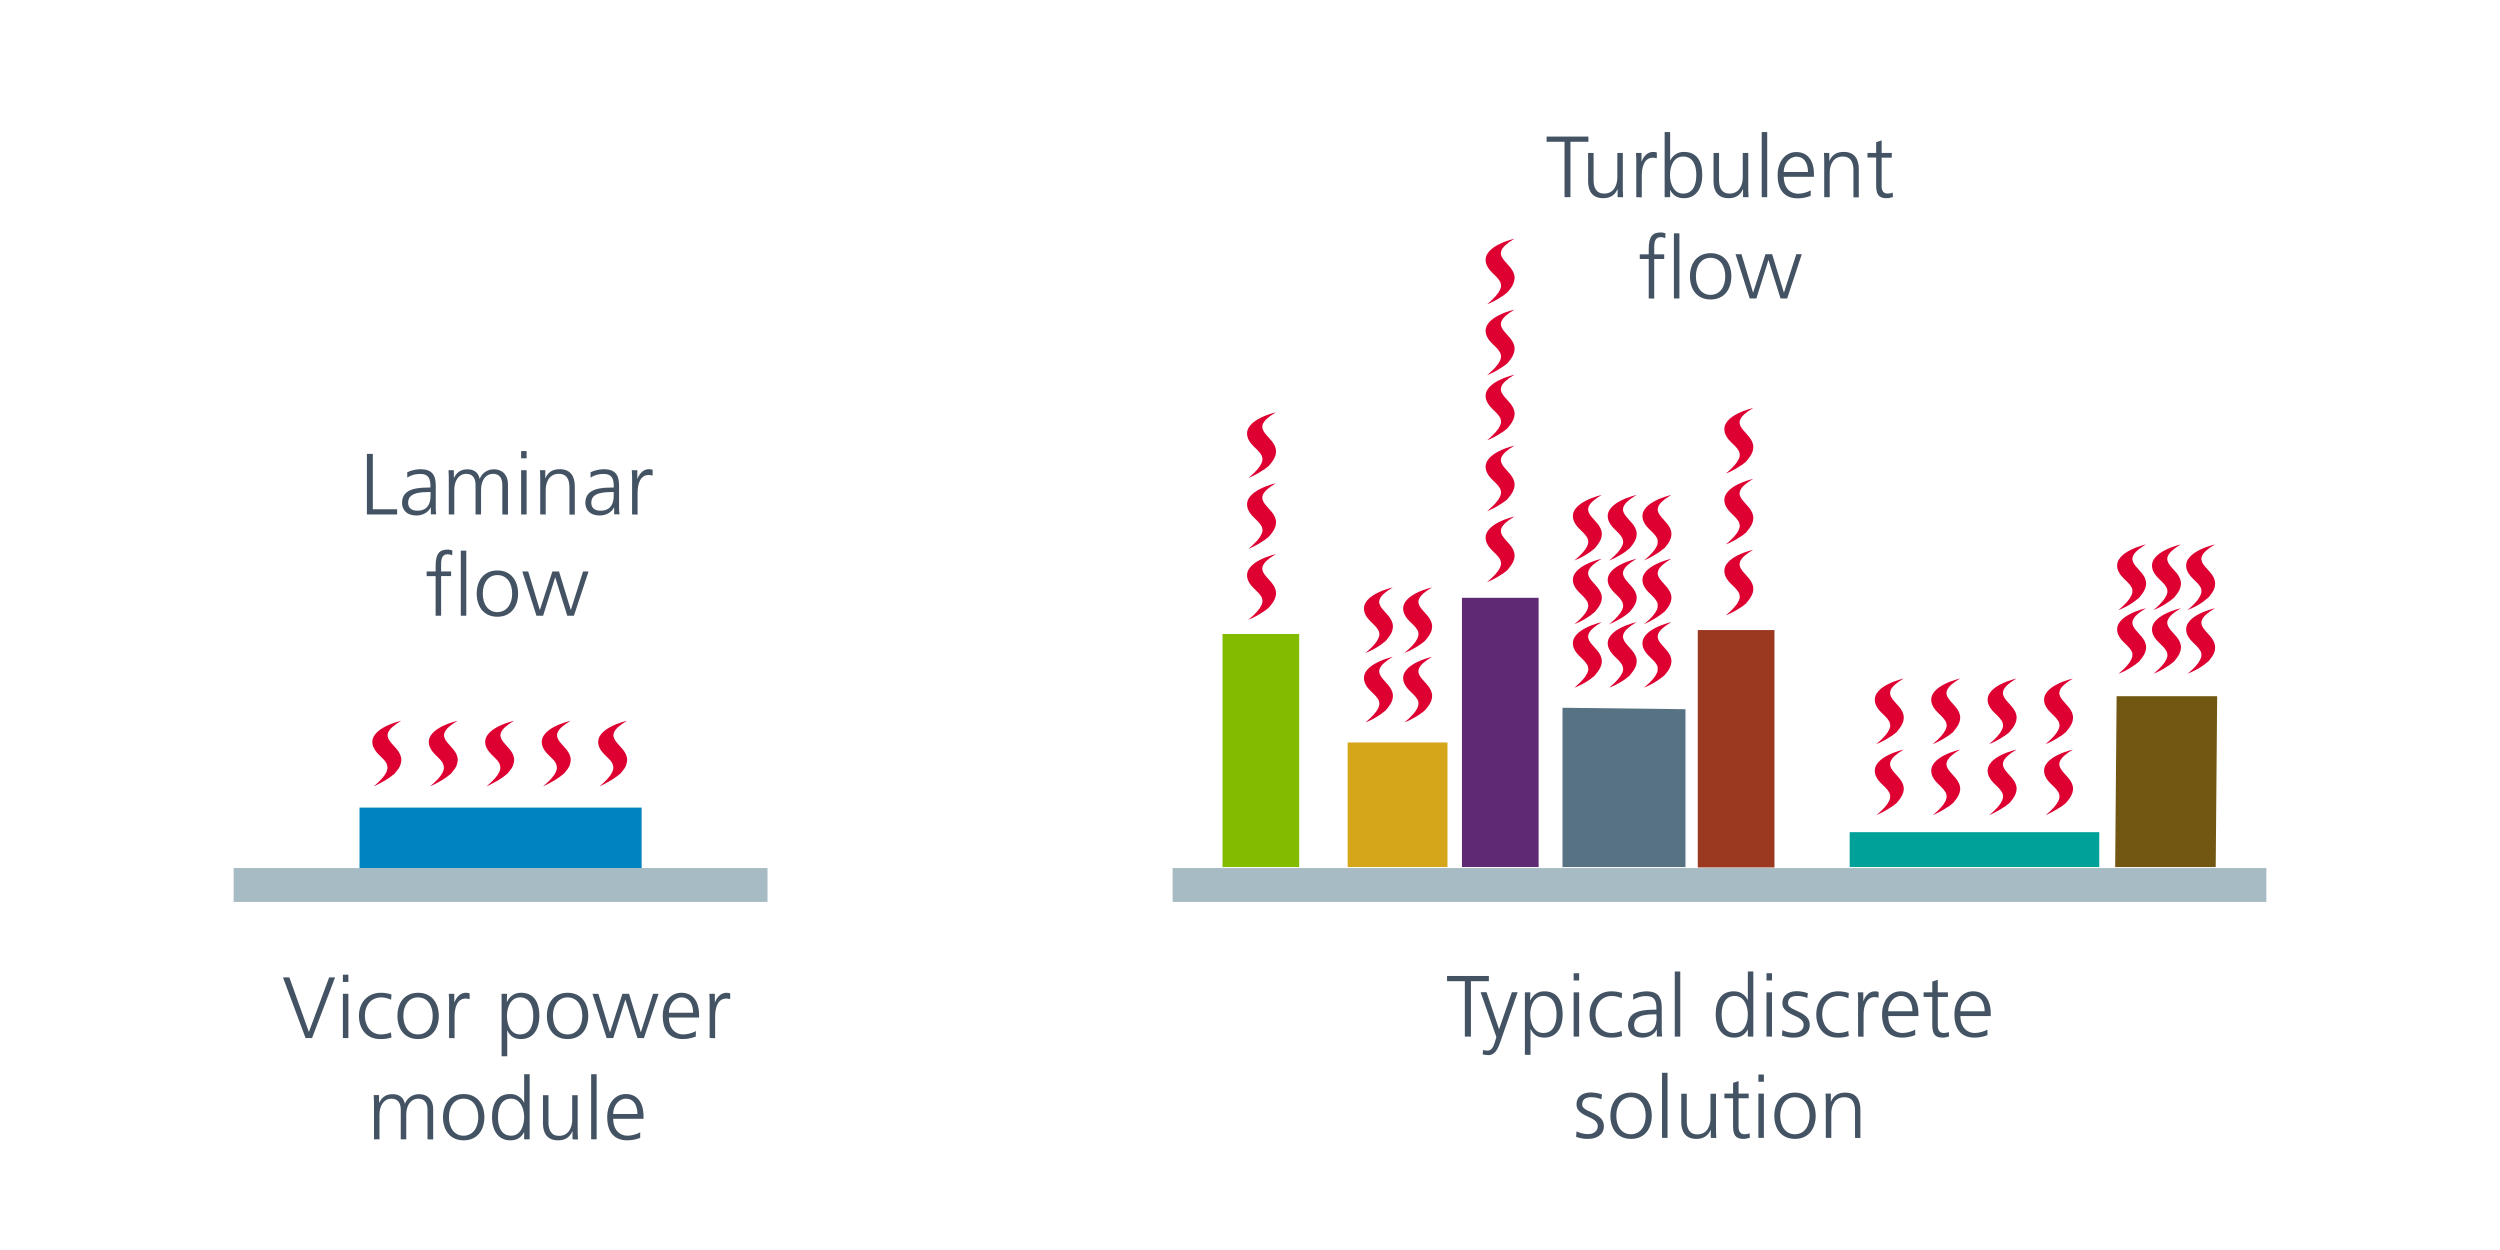 <?xml version="1.0" encoding="utf-8"?>
<!-- Generator: Adobe Illustrator 25.4.2, SVG Export Plug-In . SVG Version: 6.00 Build 0)  -->
<svg version="1.1" id="Layer_1" xmlns="http://www.w3.org/2000/svg" xmlns:xlink="http://www.w3.org/1999/xlink" x="0px" y="0px"
	 viewBox="0 0 1728 864" style="enable-background:new 0 0 1728 864;" xml:space="preserve">
<style type="text/css">
	.st0{fill:#0083C1;}
	.st1{fill:#5F2973;}
	.st2{fill:#82BC00;}
	.st3{fill:#9A3820;}
	.st4{fill:#577282;}
	.st5{fill:#715711;}
	.st6{fill:#435363;}
	.st7{fill:#D5A619;}
	.st8{fill:#00A198;}
	.st9{fill:#DD0031;}
	.st10{fill:#A6BBC3;}
	.st11{fill:none;}
</style>
<rect x="248.5" y="558.2" class="st0" width="195" height="42"/>
<rect x="1010.5" y="413.2" class="st1" width="53" height="186.1"/>
<rect x="845" y="438.2" class="st2" width="53" height="161.1"/>
<rect x="1173.5" y="435.5" class="st3" width="53" height="164.1"/>
<polygon class="st4" points="1165,599.3 1080,599.3 1080,489.2 1165,490.2 "/>
<polygon class="st5" points="1531.5,599.3 1462,599.3 1463,481.2 1532.5,481.2 "/>
<path class="st6" d="M211.2,717.5l-15.6-41.9h4.4l13.5,37.7l14-37.7h4.1l-15.9,41.9H211.2z"/>
<path class="st6" d="M237,678.7v-5h3.8v5H237z M237,717.5v-30.6h3.8v30.6H237z"/>
<path class="st6" d="M270.6,717.1c-2.5,0.8-5.2,1.2-7.8,1.1c-10,0-14.7-7.6-14.7-16c0-9.7,6.4-16,15.1-16c2.5,0,5,0.4,7.4,1.2
	l-0.3,3.6c-2.1-1-4.3-1.5-6.6-1.6c-7.3,0-11.5,5.4-11.5,12.8c0,6.7,4,12.8,11.1,12.8c2.4,0,4.7-0.5,6.9-1.4L270.6,717.1z"/>
<path class="st6" d="M274.7,702.2c0-9,4.9-16,14.3-16c9.4,0,14.3,7.1,14.3,16c0,8.7-4.7,16-14.3,16S274.7,711,274.7,702.2z
	 M299.1,702.2c0-7.1-3.5-12.8-10.2-12.8c-6.1,0-10.1,5.1-10.1,12.8c0,7.3,3.7,12.8,10.1,12.8C295.4,715,299.1,709.4,299.1,702.2z"/>
<path class="st6" d="M310.4,717.5v-26.3c0-0.8-0.1-2.6-0.2-4.3h3.8v5.9h0.1c1.7-4.3,4.6-6.6,7.9-6.6c0.9,0,1.8,0.1,2.6,0.4v4
	c-0.9-0.2-1.8-0.4-2.7-0.4c-5.8,0-7.7,6.1-7.7,12.3v15.1L310.4,717.5z"/>
<path class="st6" d="M346.7,730.1v-43.2h3.8l-0.2,5.6h0.1c2.3-4.5,5.7-6.3,9.8-6.3c7.9,0,12.6,5.3,12.6,16c0,9.5-4.5,16-12.6,16
	c-4.7,0-7.6-1.9-9.5-5.9h-0.1v17.8L346.7,730.1z M368.6,702.2c0-7.4-2.8-12.8-9.1-12.8c-6.5,0-9.1,6.8-9.1,12.8s2.5,12.8,9,12.8
	C365.7,715,368.6,709.8,368.6,702.2z"/>
<path class="st6" d="M378,702.2c0-9,4.9-16,14.3-16s14.3,7.1,14.3,16c0,8.7-4.7,16-14.3,16S378,711,378,702.2z M402.5,702.2
	c0-7.1-3.5-12.8-10.2-12.8c-6.1,0-10.1,5.1-10.1,12.8c0,7.3,3.7,12.8,10.1,12.8S402.5,709.4,402.5,702.2L402.5,702.2z"/>
<path class="st6" d="M440.6,717.5l-8.3-26.5h-0.1l-8.3,26.5h-4.6l-9.8-30.6h4.1l8,26.5h0.1l8.5-26.5h4.6l8.1,26.5h0.1l8.4-26.5h3.8
	l-10.1,30.6H440.6z"/>
<path class="st6" d="M480.9,716.5c-2.9,1.1-5.9,1.7-8.9,1.7c-8.9,0-13.9-5.5-13.9-16c0-9.2,5.1-16,12.9-16c7.6,0,12.2,5.5,12.2,15.5
	v1.6h-20.9c0.1,7.3,4.1,11.7,10.1,11.7c3-0.1,5.9-0.9,8.6-2.3L480.9,716.5z M479.1,700c-0.1-6.7-3-10.6-7.9-10.6s-8.8,4.6-8.9,10.6
	H479.1z"/>
<path class="st6" d="M490.5,717.5v-26.3c0-0.8-0.1-2.6-0.2-4.3h3.8v5.9h0.1c1.7-4.3,4.6-6.6,7.9-6.6c0.9,0,1.8,0.1,2.6,0.4v4
	c-0.9-0.2-1.8-0.4-2.7-0.4c-5.8,0-7.7,6.1-7.7,12.3v15.1L490.5,717.5z"/>
<path class="st6" d="M295.5,787.5v-20.4c0-4.6-1.9-7.7-6.5-7.7c-4.3,0-8.2,3.7-8.2,11.1v17H277v-20.4c0-4.7-2-7.7-6.5-7.7
	c-4.8,0-8.2,4.4-8.2,11v17.1h-3.8v-25.8c0-1.3-0.1-3.5-0.2-4.8h3.7v5.2l0.1,0.1c2.2-4.4,5.2-5.9,9.5-5.9c4.3,0,7.4,2.3,8.2,6.5h0.1
	c1.6-4,5.5-6.6,9.8-6.5c6.5,0,9.7,4.7,9.7,10.2v21.1L295.5,787.5z"/>
<path class="st6" d="M306.2,772.2c0-9,4.9-16,14.3-16c9.4,0,14.3,7.1,14.3,16c0,8.7-4.7,16-14.3,16S306.2,781,306.2,772.2z
	 M330.6,772.2c0-7.1-3.5-12.8-10.2-12.8c-6.1,0-10.1,5.1-10.1,12.8c0,7.3,3.7,12.8,10.1,12.8C326.9,785,330.6,779.4,330.6,772.2z"/>
<path class="st6" d="M362.3,787.5v-4.9h-0.1c-2.1,4-5.2,5.6-9.5,5.6c-8.1,0-12.6-6.5-12.6-16c0-10.4,4.4-16,12.5-16
	c4.1-0.1,7.8,2.2,9.6,5.9h0.1v-19.6h3.8v45H362.3z M362.3,772.2c0-5.7-2.4-12.8-9.1-12.8c-5.7,0-9,4.6-9,12.8
	c0,7.1,2.6,12.8,9.1,12.8C359.7,785,362.3,778.2,362.3,772.2z"/>
<path class="st6" d="M395.7,787.5V782h-0.1c-1.9,4.3-5.2,6.2-9.9,6.2c-7.4,0-10.4-4.9-10.4-11.6v-19.6h3.8v18.7
	c0,4.3,1.2,9.4,7.3,9.4c7,0,9.1-6.4,9.1-11v-17.1h3.8v25.6c0,1.3,0.1,4,0.2,5L395.7,787.5z"/>
<path class="st6" d="M408.6,787.5v-45h3.8v45H408.6z"/>
<path class="st6" d="M442.5,786.5c-2.9,1.1-5.9,1.7-8.9,1.7c-8.9,0-13.9-5.5-13.9-16c0-9.2,5.1-16,12.9-16c7.6,0,12.2,5.5,12.2,15.5
	v1.6h-21c0.1,7.3,4.1,11.7,10.1,11.7c3-0.1,5.9-0.9,8.6-2.3L442.5,786.5z M440.6,770c-0.1-6.7-3-10.6-7.9-10.6s-8.8,4.6-8.9,10.6
	H440.6z"/>
<rect x="931.5" y="513.2" class="st7" width="69" height="86.1"/>
<rect x="1278.5" y="575.2" class="st8" width="172.5" height="24.1"/>
<path class="st6" d="M1012.5,716.5v-38.3h-12.3v-3.6h28.9v3.6h-12.4v38.3H1012.5z"/>
<path class="st6" d="M1025.2,725.7c0.9,0.3,1.9,0.5,2.9,0.5c4,0,4.8-4.9,6.2-9.4l-10.9-31h4.1l8.6,25.5h0.1l8.8-25.5h4l-12.3,35.3
	c-2.2,6.2-4.7,8.2-7.9,8.2c-1.3,0-2.7-0.2-4-0.5L1025.2,725.7z"/>
<path class="st6" d="M1054,729.1v-43.2h3.8l-0.2,5.6h0.1c2.3-4.5,5.7-6.3,9.8-6.3c7.9,0,12.6,5.3,12.6,16c0,9.5-4.5,16-12.6,16
	c-4.7,0-7.6-1.9-9.5-5.9h-0.1v17.8L1054,729.1z M1075.9,701.2c0-7.4-2.8-12.8-9.1-12.8c-6.5,0-9.1,6.8-9.1,12.8s2.5,12.8,9.1,12.8
	C1073,714,1075.9,708.8,1075.9,701.2z"/>
<path class="st6" d="M1087.7,677.7v-5h3.8v5H1087.7z M1087.7,716.5v-30.6h3.8v30.6H1087.7z"/>
<path class="st6" d="M1121.2,716.1c-2.5,0.8-5.2,1.2-7.8,1.1c-10,0-14.7-7.6-14.7-16c0-9.7,6.4-16,15.1-16c2.5,0,5,0.4,7.4,1.2
	l-0.3,3.6c-2.1-1-4.3-1.5-6.6-1.6c-7.3,0-11.5,5.4-11.5,12.8c0,6.7,4,12.8,11.1,12.8c2.4,0,4.7-0.5,6.9-1.4L1121.2,716.1z"/>
<path class="st6" d="M1145.2,716.5v-4.9h-0.1c-1.6,3.5-5.7,5.6-9.7,5.6c-8.6,0-10.1-5.8-10.1-8.6c0-7.7,5.9-10.7,17.7-10.7h1.9v-1.6
	c0-6.5-3.2-7.8-7-7.8c-3.2-0.1-6.3,0.8-9,2.5v-3.7c2.8-1.3,5.9-2,9-2.1c8,0,10.7,3.9,10.7,11.3v15.5c0,1.5,0.1,3,0.3,4.4
	L1145.2,716.5z M1144.9,701.1h-1.7c-11.4,0-13.7,3.5-13.7,7.4c0,3.5,2.3,5.5,6.4,5.5c4.7,0,9.1-2.2,9.1-10.6L1144.9,701.1z"/>
<path class="st6" d="M1157.6,716.5v-45h3.8v45H1157.6z"/>
<path class="st6" d="M1208.1,716.5v-4.9h-0.1c-2.1,4-5.2,5.6-9.5,5.6c-8.1,0-12.6-6.5-12.6-16c0-10.4,4.4-16,12.5-16
	c4.1-0.1,7.8,2.2,9.6,5.9h0.1v-19.6h3.8v45H1208.1z M1208.1,701.2c0-5.7-2.4-12.8-9.1-12.8c-5.7,0-9,4.6-9,12.8
	c0,7.1,2.6,12.8,9.1,12.8S1208.1,707.2,1208.1,701.2z"/>
<path class="st6" d="M1221,677.7v-5h3.8v5H1221z M1221,716.5v-30.6h3.8v30.6H1221z"/>
<path class="st6" d="M1232,712c2.5,1.2,5.2,1.9,7.9,1.9c4,0,6.8-2.2,6.8-5.5s-3.2-5-7.3-6.8c-5.9-2.6-7.4-5.2-7.4-8.2
	c0-5.9,4.7-8.3,10-8.3c2.6,0.1,5.1,0.5,7.6,1.4l-0.4,3.3c-2.2-0.9-4.5-1.4-6.8-1.4c-4.6,0-6.5,1.7-6.5,5.1c0,1.7,1.1,3.1,6.7,5.5
	c7.2,3.1,8.3,6.4,8.3,9.5c0,6.2-5.6,8.7-10.7,8.7c-2.9,0.1-5.8-0.4-8.5-1.4L1232,712z"/>
<path class="st6" d="M1277.9,716.1c-2.5,0.8-5.2,1.2-7.8,1.1c-10,0-14.7-7.6-14.7-16c0-9.7,6.4-16,15.1-16c2.5,0,5,0.4,7.4,1.2
	l-0.3,3.6c-2.1-1-4.3-1.5-6.6-1.6c-7.3,0-11.5,5.4-11.5,12.8c0,6.7,4,12.8,11.1,12.8c2.4,0,4.7-0.5,6.9-1.4L1277.9,716.1z"/>
<path class="st6" d="M1284.3,716.5v-26.3c0-0.8-0.1-2.6-0.2-4.3h3.8v5.9h0.1c1.7-4.3,4.6-6.6,7.9-6.6c0.9,0,1.8,0.1,2.6,0.4v4
	c-0.9-0.2-1.8-0.4-2.7-0.4c-5.8,0-7.7,6.1-7.7,12.3v15.1L1284.3,716.5z"/>
<path class="st6" d="M1323.7,715.5c-2.9,1.1-5.9,1.7-8.9,1.7c-8.9,0-13.9-5.5-13.9-16c0-9.2,5.1-16,12.9-16
	c7.6,0,12.2,5.5,12.2,15.5v1.6h-20.9c0.1,7.3,4.1,11.7,10.1,11.7c3-0.1,5.9-0.9,8.6-2.3V715.5z M1321.9,699
	c-0.1-6.7-3-10.6-7.9-10.6s-8.8,4.6-8.9,10.6H1321.9z"/>
<path class="st6" d="M1347.2,716.4c-1.5,0.5-3,0.8-4.6,0.8c-5.6,0-7-3.1-7-9.1v-19h-6v-3.2h6v-7.4l3.8-1.3v8.7h7v3.2h-7V709
	c0,3.1,1.3,5,4.1,5c1.2,0,2.4-0.2,3.5-0.7L1347.2,716.4z"/>
<path class="st6" d="M1373.7,715.5c-2.8,1.1-5.9,1.7-8.9,1.7c-8.9,0-13.9-5.5-13.9-16c0-9.2,5.1-16,12.9-16
	c7.6,0,12.2,5.5,12.2,15.5v1.6H1355c0.1,7.3,4.1,11.7,10.1,11.7c3-0.1,5.9-0.9,8.6-2.3V715.5z M1371.8,699c-0.1-6.7-3-10.6-7.9-10.6
	s-8.8,4.6-8.9,10.6H1371.8z"/>
<path class="st6" d="M1089.7,782c2.5,1.2,5.2,1.9,7.9,1.9c4,0,6.8-2.2,6.8-5.5s-3.2-5-7.3-6.8c-5.9-2.6-7.4-5.2-7.4-8.2
	c0-5.9,4.7-8.3,10-8.3c2.6,0.1,5.1,0.5,7.6,1.4l-0.4,3.3c-2.2-0.9-4.5-1.4-6.8-1.4c-4.6,0-6.5,1.7-6.5,5.1c0,1.7,1.1,3.1,6.7,5.5
	c7.2,3.1,8.3,6.4,8.3,9.5c0,6.2-5.6,8.7-10.7,8.7c-2.9,0.1-5.8-0.4-8.5-1.4L1089.7,782z"/>
<path class="st6" d="M1113.1,771.2c0-9,4.9-16,14.3-16c9.4,0,14.3,7.1,14.3,16c0,8.7-4.7,16-14.3,16
	C1117.7,787.2,1113.1,780,1113.1,771.2z M1137.5,771.2c0-7.1-3.5-12.8-10.2-12.8c-6.1,0-10.1,5.1-10.1,12.8
	c0,7.3,3.7,12.8,10.1,12.8C1133.8,784,1137.5,778.4,1137.5,771.2L1137.5,771.2z"/>
<path class="st6" d="M1148.8,786.5v-45h3.8v45H1148.8z"/>
<path class="st6" d="M1182.5,786.5V781h-0.1c-1.9,4.3-5.2,6.2-9.9,6.2c-7.4,0-10.4-4.9-10.4-11.6v-19.6h3.8v18.7
	c0,4.3,1.2,9.4,7.3,9.4c7,0,9.1-6.4,9.1-11v-17.1h3.8v25.6c0,1.3,0.1,4,0.2,5L1182.5,786.5z"/>
<path class="st6" d="M1209.5,786.4c-1.5,0.5-3,0.8-4.6,0.8c-5.6,0-7-3.1-7-9.1v-19h-6v-3.2h6v-7.4l3.8-1.3v8.7h7v3.2h-7V779
	c0,3.1,1.3,5,4.1,5c1.2,0,2.4-0.2,3.5-0.7L1209.5,786.4z"/>
<path class="st6" d="M1215.4,747.7v-5h3.8v5H1215.4z M1215.4,786.5v-30.6h3.8v30.6H1215.4z"/>
<path class="st6" d="M1226.4,771.2c0-9,4.9-16,14.3-16c9.4,0,14.3,7.1,14.3,16c0,8.7-4.7,16-14.3,16
	C1231.1,787.2,1226.4,780,1226.4,771.2z M1250.8,771.2c0-7.1-3.5-12.8-10.2-12.8c-6.1,0-10.1,5.1-10.1,12.8
	c0,7.3,3.7,12.8,10.1,12.8C1247.2,784,1250.8,778.4,1250.8,771.2z"/>
<path class="st6" d="M1282.2,786.5v-18.7c0-6.1-2.3-9.4-7.3-9.4c-6.9,0-9.1,6.1-9.1,11.1v17h-3.8v-25.4c0-2-0.1-3.9-0.2-5.2h3.7v5.5
	h0.1c1.9-4.4,5.2-6.2,9.9-6.2c7.5,0,10.4,5,10.4,11.8v19.6L1282.2,786.5z"/>
<path class="st6" d="M253.6,355.6v-41.9h4.1V352h16.8v3.6L253.6,355.6z"/>
<path class="st6" d="M297.8,355.6v-4.9h-0.1c-1.6,3.5-5.7,5.6-9.7,5.6c-8.6,0-10.1-5.8-10.1-8.6c0-7.7,5.9-10.7,17.7-10.7h1.9v-1.6
	c0-6.5-3.2-7.8-7-7.8c-3.2-0.1-6.3,0.8-9,2.5v-3.7c2.8-1.3,5.9-2,9-2.1c8,0,10.7,3.9,10.7,11.3v15.5c0,1.5,0.1,3,0.3,4.4H297.8z
	 M297.5,340.1h-1.7c-11.4,0-13.7,3.5-13.7,7.4c0,3.5,2.3,5.5,6.4,5.5c4.7,0,9.1-2.2,9.1-10.6V340.1z"/>
<path class="st6" d="M347.2,355.6v-20.4c0-4.6-1.9-7.7-6.5-7.7c-4.3,0-8.2,3.7-8.2,11.1v17h-3.8v-20.4c0-4.7-2-7.7-6.5-7.7
	c-4.8,0-8.2,4.4-8.2,11v17.1h-3.8v-25.8c0-1.3-0.1-3.5-0.2-4.8h3.7v5.2l0.1,0.1c2.2-4.4,5.2-5.9,9.5-5.9c4.3,0,7.4,2.3,8.2,6.5h0.1
	c1.6-4,5.5-6.6,9.8-6.5c6.5,0,9.7,4.7,9.7,10.2v21.1L347.2,355.6z"/>
<path class="st6" d="M360.2,316.8v-5h3.8v5H360.2z M360.2,355.6V325h3.8v30.6L360.2,355.6z"/>
<path class="st6" d="M393.6,355.6v-18.7c0-6.1-2.3-9.4-7.3-9.4c-6.9,0-9.1,6.1-9.1,11.1v17h-3.8v-25.4c0-2-0.1-3.9-0.2-5.2h3.7v5.5
	h0.1c1.9-4.4,5.2-6.2,9.9-6.2c7.5,0,10.4,5,10.4,11.8v19.6H393.6z"/>
<path class="st6" d="M424.5,355.6v-4.9h-0.1c-1.6,3.5-5.7,5.6-9.7,5.6c-8.6,0-10.1-5.8-10.1-8.6c0-7.7,5.9-10.7,17.7-10.7h1.9v-1.6
	c0-6.5-3.2-7.8-7-7.8c-3.2-0.1-6.3,0.8-9,2.5v-3.7c2.8-1.3,5.9-2,9-2.1c8,0,10.7,3.9,10.7,11.3v15.5c0,1.5,0.1,3,0.3,4.4H424.5z
	 M424.1,340.1h-1.7c-11.4,0-13.7,3.5-13.7,7.4c0,3.5,2.3,5.5,6.4,5.5c4.7,0,9.1-2.2,9.1-10.6V340.1z"/>
<path class="st6" d="M436.9,355.6v-26.3c0-0.8-0.1-2.6-0.2-4.3h3.8v5.9h0.1c1.7-4.3,4.6-6.6,7.9-6.6c0.9,0,1.8,0.1,2.6,0.4v4
	c-0.9-0.2-1.8-0.4-2.7-0.4c-5.8,0-7.7,6.1-7.7,12.3v15.1L436.9,355.6z"/>
<path class="st6" d="M301.1,425.6v-27.4h-6.2V395h6.2v-3.9c0-8.5,2.8-11.2,8-11.2c1.2-0.1,2.5,0.2,3.6,0.6l-0.2,3.3
	c-0.9-0.4-2-0.7-3-0.7c-3,0-4.6,1.8-4.6,6.7v5.2h6.9v3.2h-6.9v27.4L301.1,425.6z M318.5,425.6v-45h3.8v45H318.5z"/>
<path class="st6" d="M329.5,410.3c0-9,4.9-16,14.3-16c9.4,0,14.3,7.1,14.3,16c0,8.7-4.7,16-14.3,16S329.5,419,329.5,410.3z
	 M354,410.3c0-7.1-3.5-12.8-10.2-12.8c-6.1,0-10.1,5.1-10.1,12.8c0,7.3,3.7,12.8,10.1,12.8C350.3,423,354,417.5,354,410.3z"/>
<path class="st6" d="M392.1,425.6l-8.3-26.5h-0.1l-8.3,26.5h-4.6l-9.8-30.6h4.1l8,26.5h0.1l8.6-26.5h4.6l8.1,26.5h0.1L403,395h3.8
	l-10.1,30.6L392.1,425.6z"/>
<path class="st6" d="M1081.4,136.3V98H1069v-3.6h28.9V98h-12.4v38.3L1081.4,136.3z"/>
<path class="st6" d="M1118.1,136.3v-5.5h-0.1c-1.9,4.3-5.2,6.2-9.9,6.2c-7.4,0-10.4-4.9-10.4-11.6v-19.7h3.8v18.7
	c0,4.3,1.2,9.4,7.3,9.4c7,0,9.1-6.4,9.1-11v-17.1h3.8v25.6c0,1.3,0.1,4,0.2,5L1118.1,136.3z"/>
<path class="st6" d="M1131,136.3V110c0-0.8-0.1-2.6-0.2-4.3h3.8v5.9h0.1c1.7-4.3,4.6-6.6,7.9-6.6c0.9,0,1.8,0.1,2.6,0.4v4
	c-0.9-0.2-1.8-0.4-2.7-0.4c-5.8,0-7.7,6.1-7.7,12.3v15.1L1131,136.3z"/>
<path class="st6" d="M1150.6,136.3v-45h3.8v19.6h0.1c1.7-3.7,5.5-6,9.5-5.9c8.5,0,12.6,6,12.6,16c0,9.5-4.5,16-12.6,16
	c-4.4,0-7.4-1.6-9.5-5.6h-0.1v4.9L1150.6,136.3z M1172.5,121c0-6.8-2.4-12.8-9.1-12.8c-6.7,0-9.1,6.8-9.1,12.8
	c0,6.5,2.9,12.8,9.1,12.8C1169.3,133.8,1172.5,129.2,1172.5,121z"/>
<path class="st6" d="M1204.8,136.3v-5.5h-0.1c-1.9,4.3-5.2,6.2-9.9,6.2c-7.4,0-10.4-4.9-10.4-11.6v-19.7h3.8v18.7
	c0,4.3,1.2,9.4,7.3,9.4c7,0,9.1-6.4,9.1-11v-17.1h3.8v25.6c0,1.3,0.1,4,0.2,5L1204.8,136.3z"/>
<path class="st6" d="M1217.7,136.3v-45h3.8v45H1217.7z"/>
<path class="st6" d="M1251.5,135.4c-2.9,1.1-5.9,1.7-8.9,1.7c-8.9,0-13.9-5.5-13.9-16c0-9.2,5.1-16,12.9-16
	c7.6,0,12.2,5.5,12.2,15.5v1.6h-20.9c0.1,7.3,4.1,11.7,10.1,11.7c3-0.1,5.9-0.9,8.6-2.3L1251.5,135.4z M1249.7,118.9
	c-0.1-6.7-3-10.6-7.9-10.6s-8.8,4.6-8.9,10.6H1249.7z"/>
<path class="st6" d="M1281.1,136.3v-18.7c0-6.1-2.3-9.4-7.3-9.4c-6.9,0-9.1,6.1-9.1,11.1v17h-3.8v-25.4c0-2-0.1-3.9-0.2-5.2h3.7v5.5
	h0.1c1.9-4.4,5.2-6.2,9.9-6.2c7.5,0,10.4,5,10.4,11.8v19.6H1281.1z"/>
<path class="st6" d="M1308.4,136.2c-1.5,0.5-3,0.8-4.6,0.8c-5.6,0-7-3.1-7-9.1v-19h-6v-3.2h6v-7.4l3.8-1.3v8.7h7v3.3h-7v19.8
	c0,3.1,1.3,5,4.1,5c1.2,0,2.4-0.2,3.5-0.7L1308.4,136.2z"/>
<path class="st6" d="M1139.6,206.3V179h-6.2v-3.2h6.2v-3.9c0-8.5,2.8-11.2,8-11.2c1.2-0.1,2.5,0.2,3.6,0.6l-0.2,3.3
	c-0.9-0.4-2-0.7-3-0.7c-3,0-4.6,1.8-4.6,6.7v5.2h6.9v3.2h-6.9v27.4L1139.6,206.3z M1157,206.3v-45h3.8v45H1157z"/>
<path class="st6" d="M1168.1,191c0-9,4.9-16,14.3-16c9.4,0,14.3,7.1,14.3,16c0,8.7-4.7,16-14.3,16
	C1172.8,207,1168.1,199.8,1168.1,191z M1192.5,191c0-7.1-3.5-12.8-10.2-12.8c-6.1,0-10.1,5.1-10.1,12.8c0,7.3,3.7,12.8,10.1,12.8
	C1188.9,203.8,1192.5,198.2,1192.5,191z"/>
<path class="st6" d="M1230.7,206.3l-8.3-26.5h-0.1l-8.3,26.5h-4.6l-9.8-30.6h4.1l8,26.5h0.1l8.5-26.5h4.6l8.1,26.5h0.1l8.5-26.5h3.8
	l-10.1,30.6L1230.7,206.3z"/>
<path class="st9" d="M344.9,539l0.1-0.1l0.8-0.5l0.3-0.2l0.6-0.4l0.3-0.2l0.6-0.4l0.4-0.3l0.5-0.4l0.4-0.3l0.5-0.4l0.4-0.3l0.5-0.4
	l0.4-0.3l0.4-0.5l0.3-0.4l0.4-0.5c0.1-0.1,0.2-0.2,0.3-0.4l0.4-0.5l0.3-0.4c0.1-0.2,0.2-0.3,0.4-0.5l0.3-0.4l0.3-0.5l0.2-0.4
	l0.3-0.5c0.1-0.1,0.1-0.3,0.2-0.4s0.1-0.4,0.2-0.6l0.1-0.4c0.1-0.2,0.1-0.4,0.2-0.6c0-0.1,0.1-0.3,0.1-0.4s0.1-0.5,0.1-0.7
	s0-0.2,0.1-0.3c0-0.4,0.1-0.7,0.1-1.1c0.1-11.3-21.3-14.6-0.1-27.1c0,0-21.8,4.8-19.8,16.1c1.1,6,7.2,9,9.5,13l0,0
	c0.1,0.1,0.1,0.2,0.1,0.3c0.1,0.1,0.1,0.3,0.2,0.4s0.1,0.3,0.1,0.4s0.1,0.2,0.1,0.3c0,0.2,0.1,0.3,0.1,0.5c0,0.1,0.1,0.2,0.1,0.3
	c0,0.2,0,0.3,0.1,0.5s0,0.2,0,0.3c0,0.2,0,0.4,0,0.6c0,0.1,0,0.2,0,0.3s-0.1,0.4-0.1,0.6c0,0.2,0,0.2-0.1,0.3
	c-0.1,0.2-0.1,0.4-0.2,0.7c0,0.1-0.1,0.2-0.1,0.3s-0.2,0.5-0.3,0.7c-1.2,2.6-3.9,5.7-8.8,9.8C339.2,542.2,342.1,540.7,344.9,539
	L344.9,539z"/>
<path class="st9" d="M305.9,539l0.1-0.1l0.8-0.5l0.3-0.2l0.6-0.4l0.3-0.2l0.6-0.4l0.4-0.3l0.5-0.4l0.4-0.3l0.5-0.4l0.4-0.3l0.5-0.4
	l0.4-0.3l0.4-0.5l0.3-0.4l0.4-0.5c0.1-0.1,0.2-0.2,0.3-0.4l0.4-0.5l0.3-0.4c0.1-0.2,0.2-0.3,0.4-0.5l0.3-0.4l0.3-0.5l0.2-0.4
	l0.3-0.5c0.1-0.1,0.1-0.3,0.2-0.4s0.1-0.4,0.2-0.6l0.1-0.4c0.1-0.2,0.1-0.4,0.2-0.6c0-0.1,0.1-0.3,0.1-0.4s0.1-0.5,0.1-0.7
	s0-0.2,0.1-0.3c0-0.4,0.1-0.7,0.1-1.1c0.1-11.3-21.3-14.6-0.1-27.1c0,0-21.8,4.8-19.8,16.1c1.1,6,7.2,9,9.5,13l0,0
	c0.1,0.1,0.1,0.2,0.1,0.3c0.1,0.1,0.1,0.3,0.2,0.4s0.1,0.3,0.1,0.4s0.1,0.2,0.1,0.3c0,0.2,0.1,0.3,0.1,0.5c0,0.1,0.1,0.2,0.1,0.3
	c0,0.2,0,0.3,0.1,0.5s0,0.2,0,0.3c0,0.2,0,0.4,0,0.6c0,0.1,0,0.2,0,0.3s-0.1,0.4-0.1,0.6c0,0.2,0,0.2-0.1,0.3
	c-0.1,0.2-0.1,0.4-0.2,0.7c0,0.1-0.1,0.2-0.1,0.3s-0.2,0.5-0.3,0.7c-1.2,2.6-3.9,5.7-8.8,9.8C300.2,542.2,303.1,540.7,305.9,539
	L305.9,539z"/>
<path class="st9" d="M266.9,539l0.1-0.1l0.8-0.5l0.3-0.2l0.6-0.4l0.3-0.2l0.6-0.4l0.4-0.3l0.5-0.4l0.4-0.3l0.5-0.4l0.4-0.3l0.5-0.4
	l0.4-0.3l0.4-0.5l0.3-0.4l0.4-0.5c0.1-0.1,0.2-0.2,0.3-0.4l0.4-0.5l0.3-0.4c0.1-0.2,0.2-0.3,0.4-0.5l0.3-0.4l0.3-0.5l0.2-0.4
	l0.3-0.5c0.1-0.1,0.1-0.3,0.2-0.4s0.1-0.4,0.2-0.6l0.1-0.4c0.1-0.2,0.1-0.4,0.2-0.6c0-0.1,0.1-0.3,0.1-0.4s0.1-0.5,0.1-0.7
	s0-0.2,0.1-0.3c0-0.4,0.1-0.7,0.1-1.1c0.1-11.3-21.3-14.6-0.1-27.1c0,0-21.8,4.8-19.8,16.1c1.1,6,7.2,9,9.5,13l0,0
	c0.1,0.1,0.1,0.2,0.1,0.3c0.1,0.1,0.1,0.3,0.2,0.4s0.1,0.3,0.1,0.4s0.1,0.2,0.1,0.3c0,0.2,0.1,0.3,0.1,0.5c0,0.1,0.1,0.2,0.1,0.3
	c0,0.2,0,0.3,0.1,0.5s0,0.2,0,0.3c0,0.2,0,0.4,0,0.6c0,0.1,0,0.2,0,0.3s-0.1,0.4-0.1,0.6c0,0.2,0,0.2-0.1,0.3
	c-0.1,0.2-0.1,0.4-0.2,0.7c0,0.1-0.1,0.2-0.1,0.3s-0.2,0.5-0.3,0.7c-1.2,2.6-3.9,5.7-8.8,9.8C261.2,542.2,264.1,540.7,266.9,539
	L266.9,539z"/>
<path class="st9" d="M871.4,424l0.1-0.1l0.8-0.5l0.3-0.2l0.7-0.4l0.3-0.2l0.6-0.4l0.4-0.3l0.5-0.4l0.4-0.3l0.5-0.4l0.4-0.3l0.5-0.4
	l0.3-0.4l0.5-0.5l0.3-0.4l0.4-0.5c0.1-0.1,0.2-0.2,0.3-0.4l0.4-0.5l0.3-0.4l0.3-0.5l0.3-0.4l0.3-0.5l0.2-0.4l0.3-0.5
	c0.1-0.1,0.1-0.3,0.2-0.4s0.2-0.4,0.2-0.6s0.1-0.3,0.2-0.4s0.1-0.4,0.2-0.6s0.1-0.3,0.1-0.4s0.1-0.5,0.1-0.7s0-0.2,0.1-0.4
	c0-0.4,0.1-0.7,0.1-1.1c0.1-11.3-21.3-14.6-0.1-27.1c0,0-21.8,4.8-19.8,16.1c1,6,7.2,9,9.5,13l0,0c0.1,0.1,0.1,0.2,0.2,0.3
	c0.1,0.1,0.2,0.3,0.2,0.4l0.2,0.4c0,0.1,0.1,0.2,0.1,0.3c0,0.2,0.1,0.3,0.1,0.5c0,0.1,0.1,0.2,0.1,0.3c0,0.2,0,0.4,0.1,0.5
	s0,0.2,0,0.3c0,0.2,0,0.4,0,0.6c0,0.1,0,0.2,0,0.3s-0.1,0.4-0.1,0.6s0,0.2-0.1,0.3c-0.1,0.2-0.1,0.4-0.2,0.6c0,0.1-0.1,0.2-0.1,0.3
	s-0.2,0.5-0.3,0.7c-1.2,2.6-3.9,5.7-8.8,9.8C865.8,427.2,868.7,425.7,871.4,424L871.4,424z"/>
<path class="st9" d="M871.4,375l0.1-0.1l0.8-0.5l0.3-0.2l0.7-0.4l0.3-0.2l0.6-0.4l0.4-0.3l0.5-0.4l0.4-0.3l0.5-0.4l0.4-0.3l0.5-0.4
	l0.3-0.4l0.5-0.5l0.3-0.4l0.4-0.5c0.1-0.1,0.2-0.2,0.3-0.4l0.4-0.5l0.3-0.4l0.3-0.5l0.3-0.4l0.3-0.5l0.2-0.4l0.3-0.5
	c0.1-0.1,0.1-0.3,0.2-0.4s0.2-0.4,0.2-0.6s0.1-0.3,0.2-0.4s0.1-0.4,0.2-0.6s0.1-0.3,0.1-0.4s0.1-0.5,0.1-0.7s0-0.2,0.1-0.4
	c0-0.4,0.1-0.7,0.1-1.1c0.1-11.3-21.3-14.6-0.1-27.1c0,0-21.8,4.8-19.8,16.1c1,6,7.2,9,9.5,13l0,0c0.1,0.1,0.1,0.2,0.2,0.3
	c0.1,0.1,0.2,0.3,0.2,0.4l0.2,0.4c0,0.1,0.1,0.2,0.1,0.3c0,0.2,0.1,0.3,0.1,0.5c0,0.1,0.1,0.2,0.1,0.3c0,0.2,0,0.4,0.1,0.5
	s0,0.2,0,0.3c0,0.2,0,0.4,0,0.6c0,0.1,0,0.2,0,0.3s-0.1,0.4-0.1,0.6s0,0.2-0.1,0.3c-0.1,0.2-0.1,0.4-0.2,0.6c0,0.1-0.1,0.2-0.1,0.3
	s-0.2,0.5-0.3,0.7c-1.2,2.6-3.9,5.7-8.8,9.8C865.8,378.2,868.7,376.7,871.4,375L871.4,375z"/>
<path class="st9" d="M871.4,326l0.1-0.1l0.8-0.5l0.3-0.2l0.7-0.4l0.3-0.2l0.6-0.4l0.4-0.3l0.5-0.4l0.4-0.3l0.5-0.4l0.4-0.3l0.5-0.4
	l0.3-0.4l0.5-0.5l0.3-0.4l0.4-0.5c0.1-0.1,0.2-0.2,0.3-0.4l0.4-0.5l0.3-0.4l0.3-0.5l0.3-0.4l0.3-0.5l0.2-0.4l0.3-0.5
	c0.1-0.1,0.1-0.3,0.2-0.4s0.2-0.4,0.2-0.6s0.1-0.3,0.2-0.4s0.1-0.4,0.2-0.6s0.1-0.3,0.1-0.4s0.1-0.5,0.1-0.7s0-0.2,0.1-0.4
	c0-0.4,0.1-0.7,0.1-1.1c0.1-11.3-21.3-14.6-0.1-27.1c0,0-21.8,4.8-19.8,16.1c1,6,7.2,9,9.5,13l0,0c0.1,0.1,0.1,0.2,0.2,0.3
	c0.1,0.1,0.2,0.3,0.2,0.4l0.2,0.4c0,0.1,0.1,0.2,0.1,0.3c0,0.2,0.1,0.3,0.1,0.5c0,0.1,0.1,0.2,0.1,0.3c0,0.2,0,0.4,0.1,0.5
	s0,0.2,0,0.3c0,0.2,0,0.4,0,0.6c0,0.1,0,0.2,0,0.3s-0.1,0.4-0.1,0.6s0,0.2-0.1,0.3c-0.1,0.2-0.1,0.4-0.2,0.6c0,0.1-0.1,0.2-0.1,0.3
	s-0.2,0.5-0.3,0.7c-1.2,2.6-3.9,5.7-8.8,9.8C865.8,329.2,868.7,327.7,871.4,326L871.4,326z"/>
<path class="st9" d="M1036.4,398l0.1-0.1l0.8-0.5l0.3-0.2l0.7-0.4l0.3-0.2l0.6-0.4l0.4-0.3l0.5-0.4l0.4-0.3l0.5-0.4l0.4-0.3l0.5-0.4
	l0.3-0.4l0.4-0.5l0.3-0.4l0.4-0.5c0.1-0.1,0.2-0.2,0.3-0.4l0.4-0.5l0.3-0.4l0.3-0.5l0.3-0.4l0.3-0.5l0.2-0.4l0.3-0.5
	c0.1-0.1,0.1-0.3,0.2-0.4c0.1-0.1,0.2-0.4,0.2-0.6s0.1-0.3,0.2-0.4c0-0.1,0.1-0.4,0.2-0.6c0.1-0.2,0.1-0.3,0.1-0.4
	c0-0.1,0.1-0.5,0.1-0.7c0-0.2,0.1-0.2,0.1-0.4c0-0.4,0.1-0.7,0.1-1.1c0.1-11.3-21.3-14.6-0.1-27.1c0,0-21.8,4.8-19.8,16.1
	c1,6,7.2,9,9.5,13l0,0c0.1,0.1,0.1,0.2,0.2,0.3c0.1,0.1,0.2,0.3,0.2,0.4l0.2,0.4c0,0.1,0.1,0.2,0.1,0.3c0,0.2,0.1,0.3,0.1,0.5
	c0,0.1,0.1,0.2,0.1,0.3c0,0.2,0,0.4,0.1,0.5c0.1,0.2,0,0.2,0,0.3c0,0.2,0,0.4,0,0.6c0,0.1,0,0.2,0,0.3s-0.1,0.4-0.1,0.6
	c0,0.2,0,0.2-0.1,0.3c-0.1,0.2-0.1,0.4-0.2,0.6c0,0.1-0.1,0.2-0.1,0.3c0,0.1-0.2,0.5-0.3,0.7c-1.2,2.6-3.9,5.7-8.8,9.8
	C1030.8,401.2,1033.7,399.7,1036.4,398L1036.4,398z"/>
<path class="st9" d="M1036.4,349l0.1-0.1l0.8-0.5l0.3-0.2l0.7-0.4l0.3-0.2l0.6-0.4l0.4-0.3l0.5-0.4l0.4-0.3l0.5-0.4l0.4-0.3l0.5-0.4
	l0.3-0.4l0.4-0.5l0.3-0.4l0.4-0.5c0.1-0.1,0.2-0.2,0.3-0.4l0.4-0.5l0.3-0.4l0.3-0.5l0.3-0.4l0.3-0.5l0.2-0.4l0.3-0.5
	c0.1-0.1,0.1-0.3,0.2-0.4c0.1-0.1,0.2-0.4,0.2-0.6s0.1-0.3,0.2-0.4c0-0.1,0.1-0.4,0.2-0.6c0.1-0.2,0.1-0.3,0.1-0.4
	c0-0.1,0.1-0.5,0.1-0.7c0-0.2,0.1-0.2,0.1-0.4c0-0.4,0.1-0.7,0.1-1.1c0.1-11.3-21.3-14.6-0.1-27.1c0,0-21.8,4.8-19.8,16.1
	c1,6,7.2,9,9.5,13l0,0c0.1,0.1,0.1,0.2,0.2,0.3c0.1,0.1,0.2,0.3,0.2,0.4l0.2,0.4c0,0.1,0.1,0.2,0.1,0.3c0,0.2,0.1,0.3,0.1,0.5
	c0,0.1,0.1,0.2,0.1,0.3c0,0.2,0,0.4,0.1,0.5c0.1,0.2,0,0.2,0,0.3c0,0.2,0,0.4,0,0.6c0,0.1,0,0.2,0,0.3s-0.1,0.4-0.1,0.6
	c0,0.2,0,0.2-0.1,0.3c-0.1,0.2-0.1,0.4-0.2,0.6c0,0.1-0.1,0.2-0.1,0.3c0,0.1-0.2,0.5-0.3,0.7c-1.2,2.6-3.9,5.7-8.8,9.8
	C1030.8,352.2,1033.7,350.7,1036.4,349L1036.4,349z"/>
<path class="st9" d="M1036.4,300l0.1-0.1l0.8-0.5l0.3-0.2l0.7-0.4l0.3-0.2l0.6-0.4l0.4-0.3l0.5-0.4l0.4-0.3l0.5-0.4l0.4-0.3l0.5-0.4
	l0.3-0.4l0.4-0.5l0.3-0.4l0.4-0.5c0.1-0.1,0.2-0.2,0.3-0.4l0.4-0.5l0.3-0.4l0.3-0.5l0.3-0.4l0.3-0.5l0.2-0.4l0.3-0.5
	c0.1-0.1,0.1-0.3,0.2-0.4c0.1-0.1,0.2-0.4,0.2-0.6s0.1-0.3,0.2-0.4c0-0.1,0.1-0.4,0.2-0.6c0.1-0.2,0.1-0.3,0.1-0.4
	c0-0.1,0.1-0.5,0.1-0.7c0-0.2,0.1-0.2,0.1-0.4c0-0.4,0.1-0.7,0.1-1.1c0.1-11.3-21.3-14.6-0.1-27.1c0,0-21.8,4.8-19.8,16.1
	c1,6,7.2,9,9.5,13l0,0c0.1,0.1,0.1,0.2,0.2,0.3c0.1,0.1,0.2,0.3,0.2,0.4l0.2,0.4c0,0.1,0.1,0.2,0.1,0.3c0,0.2,0.1,0.3,0.1,0.5
	c0,0.1,0.1,0.2,0.1,0.3c0,0.2,0,0.4,0.1,0.5c0.1,0.2,0,0.2,0,0.3c0,0.2,0,0.4,0,0.6c0,0.1,0,0.2,0,0.3s-0.1,0.4-0.1,0.6
	c0,0.2,0,0.2-0.1,0.3c-0.1,0.2-0.1,0.4-0.2,0.6c0,0.1-0.1,0.2-0.1,0.3c0,0.1-0.2,0.5-0.3,0.7c-1.2,2.6-3.9,5.7-8.8,9.8
	C1030.8,303.2,1033.7,301.7,1036.4,300L1036.4,300z"/>
<path class="st9" d="M1201.4,421l0.1-0.1l0.8-0.5l0.3-0.2l0.7-0.4l0.3-0.2l0.6-0.4l0.4-0.3l0.5-0.4l0.4-0.3l0.5-0.4l0.4-0.3l0.5-0.4
	l0.3-0.4l0.4-0.5l0.3-0.4l0.4-0.5c0.1-0.1,0.2-0.2,0.3-0.4l0.4-0.5l0.3-0.4l0.3-0.5l0.3-0.4l0.3-0.5l0.2-0.4l0.3-0.5
	c0.1-0.1,0.1-0.3,0.2-0.4c0.1-0.1,0.2-0.4,0.2-0.6s0.1-0.3,0.2-0.4c0-0.1,0.1-0.4,0.2-0.6c0.1-0.2,0.1-0.3,0.1-0.4
	c0-0.1,0.1-0.5,0.1-0.7c0-0.2,0.1-0.2,0.1-0.4c0-0.4,0.1-0.7,0.1-1.1c0.1-11.3-21.3-14.6-0.1-27.1c0,0-21.8,4.8-19.8,16.1
	c1,6,7.2,9,9.5,13l0,0c0.1,0.1,0.1,0.2,0.2,0.3c0.1,0.1,0.2,0.3,0.2,0.4l0.2,0.4c0,0.1,0.1,0.2,0.1,0.3c0,0.2,0.1,0.3,0.1,0.5
	c0,0.1,0.1,0.2,0.1,0.3c0,0.2,0,0.4,0.1,0.5c0.1,0.2,0,0.2,0,0.3c0,0.2,0,0.4,0,0.6c0,0.1,0,0.2,0,0.3s-0.1,0.4-0.1,0.6
	c0,0.2,0,0.2-0.1,0.3c-0.1,0.2-0.1,0.4-0.2,0.6c0,0.1-0.1,0.2-0.1,0.3c0,0.1-0.2,0.5-0.3,0.7c-1.2,2.6-3.9,5.7-8.8,9.8
	C1195.8,424.2,1198.7,422.7,1201.4,421L1201.4,421z"/>
<path class="st9" d="M1201.4,372l0.1-0.1l0.8-0.5l0.3-0.2l0.7-0.4l0.3-0.2l0.6-0.4l0.4-0.3l0.5-0.4l0.4-0.3l0.5-0.4l0.4-0.3l0.5-0.4
	l0.3-0.4l0.4-0.5l0.3-0.4l0.4-0.5c0.1-0.1,0.2-0.2,0.3-0.4l0.4-0.5l0.3-0.4l0.3-0.5l0.3-0.4l0.3-0.5l0.2-0.4l0.3-0.5
	c0.1-0.1,0.1-0.3,0.2-0.4c0.1-0.1,0.2-0.4,0.2-0.6s0.1-0.3,0.2-0.4c0-0.1,0.1-0.4,0.2-0.6c0.1-0.2,0.1-0.3,0.1-0.4
	c0-0.1,0.1-0.5,0.1-0.7c0-0.2,0.1-0.2,0.1-0.4c0-0.4,0.1-0.7,0.1-1.1c0.1-11.3-21.3-14.6-0.1-27.1c0,0-21.8,4.8-19.8,16.1
	c1,6,7.2,9,9.5,13l0,0c0.1,0.1,0.1,0.2,0.2,0.3c0.1,0.1,0.2,0.3,0.2,0.4l0.2,0.4c0,0.1,0.1,0.2,0.1,0.3c0,0.2,0.1,0.3,0.1,0.5
	c0,0.1,0.1,0.2,0.1,0.3c0,0.2,0,0.4,0.1,0.5c0.1,0.2,0,0.2,0,0.3c0,0.2,0,0.4,0,0.6c0,0.1,0,0.2,0,0.3s-0.1,0.4-0.1,0.6
	c0,0.2,0,0.2-0.1,0.3c-0.1,0.2-0.1,0.4-0.2,0.6c0,0.1-0.1,0.2-0.1,0.3c0,0.1-0.2,0.5-0.3,0.7c-1.2,2.6-3.9,5.7-8.8,9.8
	C1195.8,375.2,1198.7,373.7,1201.4,372L1201.4,372z"/>
<path class="st9" d="M1201.4,323l0.1-0.1l0.8-0.5l0.3-0.2l0.7-0.4l0.3-0.2l0.6-0.4l0.4-0.3l0.5-0.4l0.4-0.3l0.5-0.4l0.4-0.3l0.5-0.4
	l0.3-0.4l0.4-0.5l0.3-0.4l0.4-0.5c0.1-0.1,0.2-0.2,0.3-0.4l0.4-0.5l0.3-0.4l0.3-0.5l0.3-0.4l0.3-0.5l0.2-0.4l0.3-0.5
	c0.1-0.1,0.1-0.3,0.2-0.4c0.1-0.1,0.2-0.4,0.2-0.6s0.1-0.3,0.2-0.4c0-0.1,0.1-0.4,0.2-0.6c0.1-0.2,0.1-0.3,0.1-0.4
	c0-0.1,0.1-0.5,0.1-0.7c0-0.2,0.1-0.2,0.1-0.4c0-0.4,0.1-0.7,0.1-1.1c0.1-11.3-21.3-14.6-0.1-27.1c0,0-21.8,4.8-19.8,16.1
	c1,6,7.2,9,9.5,13l0,0c0.1,0.1,0.1,0.2,0.2,0.3c0.1,0.1,0.2,0.3,0.2,0.4l0.2,0.4c0,0.1,0.1,0.2,0.1,0.3c0,0.2,0.1,0.3,0.1,0.5
	c0,0.1,0.1,0.2,0.1,0.3c0,0.2,0,0.4,0.1,0.5c0.1,0.2,0,0.2,0,0.3c0,0.2,0,0.4,0,0.6c0,0.1,0,0.2,0,0.3s-0.1,0.4-0.1,0.6
	c0,0.2,0,0.2-0.1,0.3c-0.1,0.2-0.1,0.4-0.2,0.6c0,0.1-0.1,0.2-0.1,0.3c0,0.1-0.2,0.5-0.3,0.7c-1.2,2.6-3.9,5.7-8.8,9.8
	C1195.8,326.2,1198.7,324.7,1201.4,323L1201.4,323z"/>
<path class="st9" d="M1036.4,255l0.1-0.1c0.3-0.2,0.5-0.3,0.8-0.5l0.3-0.2l0.7-0.4l0.3-0.2l0.6-0.4l0.4-0.3l0.5-0.4l0.4-0.3l0.5-0.4
	l0.4-0.3l0.5-0.4l0.3-0.4l0.4-0.4l0.3-0.4l0.4-0.5c0.1-0.1,0.2-0.2,0.3-0.4l0.4-0.5l0.3-0.4l0.3-0.5l0.3-0.4l0.3-0.5l0.2-0.4
	l0.3-0.6c0.1-0.1,0.1-0.3,0.2-0.4c0.1-0.1,0.2-0.4,0.2-0.6s0.1-0.3,0.2-0.4c0-0.1,0.1-0.4,0.2-0.6c0.1-0.2,0.1-0.3,0.1-0.4
	c0-0.1,0.1-0.5,0.1-0.7c0-0.2,0.1-0.2,0.1-0.4c0-0.4,0.1-0.7,0.1-1.1c0.1-11.3-21.3-14.6-0.1-27.1c0,0-21.8,4.8-19.8,16.1
	c1,6,7.2,8.9,9.5,13l0,0c0.1,0.1,0.1,0.2,0.2,0.3c0.1,0.1,0.2,0.3,0.2,0.4l0.2,0.4c0,0.1,0.1,0.2,0.1,0.3c0,0.2,0.1,0.3,0.1,0.5
	c0,0.1,0.1,0.2,0.1,0.3c0,0.2,0,0.4,0.1,0.5c0.1,0.2,0,0.2,0,0.3c0,0.2,0,0.4,0,0.6c0,0.1,0,0.2,0,0.3s-0.1,0.4-0.1,0.6
	c0,0.2,0,0.2-0.1,0.3c-0.1,0.2-0.1,0.4-0.2,0.6c0,0.1-0.1,0.2-0.1,0.3c0,0.1-0.2,0.4-0.3,0.7c-1.2,2.6-3.9,5.7-8.8,9.8
	C1030.8,258.2,1033.7,256.7,1036.4,255L1036.4,255z"/>
<path class="st9" d="M1036.4,206l0.1-0.1c0.3-0.2,0.5-0.3,0.8-0.5l0.3-0.2l0.7-0.4l0.3-0.2l0.6-0.4l0.4-0.3l0.5-0.4l0.4-0.3l0.5-0.4
	l0.4-0.3l0.5-0.4l0.3-0.4l0.4-0.4l0.3-0.4l0.4-0.5c0.1-0.1,0.2-0.2,0.3-0.4l0.4-0.5l0.3-0.4l0.3-0.5l0.3-0.4l0.3-0.5l0.2-0.4
	l0.3-0.6c0.1-0.1,0.1-0.3,0.2-0.4c0.1-0.1,0.2-0.4,0.2-0.6s0.1-0.3,0.2-0.4c0-0.1,0.1-0.4,0.2-0.6c0.1-0.2,0.1-0.3,0.1-0.4
	c0-0.1,0.1-0.5,0.1-0.7c0-0.2,0.1-0.2,0.1-0.4c0-0.4,0.1-0.7,0.1-1.1c0.1-11.3-21.3-14.6-0.1-27.1c0,0-21.8,4.8-19.8,16.1
	c1,6,7.2,8.9,9.5,13l0,0c0.1,0.1,0.1,0.2,0.2,0.3c0.1,0.1,0.2,0.3,0.2,0.4l0.2,0.4c0,0.1,0.1,0.2,0.1,0.3c0,0.2,0.1,0.3,0.1,0.5
	c0,0.1,0.1,0.2,0.1,0.3c0,0.2,0,0.4,0.1,0.5c0.1,0.2,0,0.2,0,0.3c0,0.2,0,0.4,0,0.6c0,0.1,0,0.2,0,0.3s-0.1,0.4-0.1,0.6
	c0,0.2,0,0.2-0.1,0.3c-0.1,0.2-0.1,0.4-0.2,0.6c0,0.1-0.1,0.2-0.1,0.3c0,0.1-0.2,0.4-0.3,0.7c-1.2,2.6-3.9,5.7-8.8,9.8
	C1030.8,209.2,1033.7,207.7,1036.4,206L1036.4,206z"/>
<path class="st9" d="M383.9,539l0.1-0.1l0.8-0.5l0.3-0.2l0.6-0.4l0.3-0.2l0.6-0.4l0.4-0.3l0.5-0.4l0.4-0.3l0.5-0.4l0.4-0.3l0.5-0.4
	l0.4-0.3l0.5-0.5l0.3-0.4l0.4-0.5c0.1-0.1,0.2-0.2,0.3-0.4l0.4-0.5l0.3-0.4c0.1-0.2,0.2-0.3,0.4-0.5l0.3-0.4l0.3-0.5l0.2-0.4
	l0.3-0.5c0.1-0.1,0.1-0.3,0.2-0.4s0.1-0.4,0.2-0.6l0.1-0.4c0.1-0.2,0.1-0.4,0.2-0.6c0-0.1,0.1-0.3,0.1-0.4s0.1-0.5,0.1-0.7
	s0-0.2,0.1-0.3c0-0.4,0.1-0.7,0.1-1.1c0.1-11.3-21.3-14.6-0.1-27.1c0,0-21.8,4.8-19.8,16.1c1,6,7.2,9,9.5,13l0,0
	c0.1,0.1,0.1,0.2,0.1,0.3c0.1,0.1,0.1,0.3,0.2,0.4s0.1,0.3,0.1,0.4s0.1,0.2,0.1,0.3c0,0.2,0.1,0.3,0.1,0.5c0,0.1,0.1,0.2,0.1,0.3
	c0,0.2,0,0.3,0.1,0.5s0,0.2,0,0.3c0,0.2,0,0.4,0,0.6c0,0.1,0,0.2,0,0.3s-0.1,0.4-0.1,0.6s0,0.2-0.1,0.3c-0.1,0.2-0.1,0.4-0.2,0.7
	c0,0.1-0.1,0.2-0.1,0.3s-0.2,0.5-0.3,0.7c-1.2,2.6-3.9,5.7-8.8,9.8C378.2,542.2,381.1,540.7,383.9,539L383.9,539z"/>
<path class="st9" d="M422.9,539l0.1-0.1l0.8-0.5l0.3-0.2l0.6-0.4l0.3-0.2l0.6-0.4l0.4-0.3l0.5-0.4l0.4-0.3l0.5-0.4l0.4-0.3l0.5-0.4
	l0.4-0.3l0.5-0.5l0.3-0.4l0.4-0.5c0.1-0.1,0.2-0.2,0.3-0.4l0.4-0.5l0.3-0.4c0.1-0.2,0.2-0.3,0.4-0.5l0.3-0.4l0.3-0.5l0.2-0.4
	l0.3-0.5c0.1-0.1,0.1-0.3,0.2-0.4s0.1-0.4,0.2-0.6l0.1-0.4c0.1-0.2,0.1-0.4,0.2-0.6c0-0.1,0.1-0.3,0.1-0.4s0.1-0.5,0.1-0.7
	s0-0.2,0.1-0.3c0-0.4,0.1-0.7,0.1-1.1c0.1-11.3-21.3-14.6-0.1-27.1c0,0-21.8,4.8-19.8,16.1c1,6,7.2,9,9.5,13l0,0
	c0.1,0.1,0.1,0.2,0.1,0.3c0.1,0.1,0.1,0.3,0.2,0.4s0.1,0.3,0.1,0.4s0.1,0.2,0.1,0.3c0,0.2,0.1,0.3,0.1,0.5c0,0.1,0.1,0.2,0.1,0.3
	c0,0.2,0,0.3,0.1,0.5s0,0.2,0,0.3c0,0.2,0,0.4,0,0.6c0,0.1,0,0.2,0,0.3s-0.1,0.4-0.1,0.6s0,0.2-0.1,0.3c-0.1,0.2-0.1,0.4-0.2,0.7
	c0,0.1-0.1,0.2-0.1,0.3s-0.2,0.5-0.3,0.7c-1.2,2.6-3.9,5.7-8.8,9.8C417.2,542.2,420.1,540.7,422.9,539L422.9,539z"/>
<path class="st9" d="M952.4,495l0.1-0.1l0.8-0.5l0.3-0.2l0.6-0.4l0.3-0.2l0.6-0.4l0.3-0.3l0.5-0.4l0.4-0.3l0.5-0.4l0.4-0.3l0.5-0.4
	l0.3-0.4l0.5-0.5l0.3-0.4l0.4-0.5c0.1-0.1,0.2-0.2,0.3-0.4l0.4-0.5l0.3-0.4c0.1-0.2,0.2-0.3,0.3-0.5l0.3-0.4l0.3-0.5
	c0.1-0.1,0.2-0.3,0.2-0.4l0.3-0.5c0.1-0.1,0.1-0.3,0.2-0.4s0.2-0.4,0.2-0.6l0.2-0.4c0.1-0.2,0.1-0.4,0.2-0.6c0-0.1,0.1-0.3,0.1-0.4
	s0.1-0.5,0.1-0.7s0-0.2,0.1-0.4c0-0.4,0.1-0.7,0.1-1.1c0.1-11.3-21.3-14.6-0.1-27.1c0,0-21.8,4.8-19.8,16.1c1,6,7.2,9,9.5,13l0,0
	c0.1,0.1,0.1,0.2,0.2,0.3c0.1,0.1,0.2,0.3,0.2,0.4s0.1,0.3,0.2,0.4s0.1,0.2,0.1,0.3c0,0.2,0.1,0.3,0.1,0.5c0,0.1,0.1,0.2,0.1,0.3
	c0,0.2,0,0.4,0.1,0.5s0,0.2,0,0.3c0,0.2,0,0.4,0,0.6c0,0.1,0,0.2,0,0.3s-0.1,0.4-0.1,0.6s0,0.2-0.1,0.3c-0.1,0.2-0.1,0.4-0.2,0.6
	c0,0.1-0.1,0.2-0.1,0.3s-0.2,0.5-0.3,0.7c-1.2,2.6-3.8,5.7-8.8,9.8C946.8,498.2,949.7,496.7,952.4,495L952.4,495z"/>
<path class="st9" d="M979.4,495l0.1-0.1l0.8-0.5l0.3-0.2l0.6-0.4l0.3-0.2l0.6-0.4l0.4-0.3l0.5-0.4l0.4-0.3l0.5-0.4l0.4-0.3l0.5-0.4
	l0.3-0.4l0.5-0.5l0.3-0.4c0.1-0.1,0.3-0.3,0.4-0.5l0.3-0.4l0.4-0.5l0.3-0.4l0.3-0.5l0.3-0.4l0.3-0.5l0.2-0.4
	c0.1-0.2,0.2-0.4,0.3-0.5s0.1-0.3,0.2-0.4s0.2-0.4,0.2-0.6l0.2-0.4c0.1-0.2,0.1-0.4,0.2-0.6s0.1-0.3,0.1-0.4s0.1-0.5,0.1-0.7
	s0-0.2,0.1-0.4c0-0.4,0.1-0.7,0.1-1.1c0.1-11.3-21.3-14.6-0.1-27.1c0,0-21.8,4.8-19.8,16.1c1,6,7.2,9,9.5,13l0,0l0.2,0.3
	c0.1,0.1,0.2,0.3,0.2,0.4s0.1,0.3,0.2,0.4s0.1,0.2,0.1,0.3s0.1,0.3,0.1,0.5s0,0.2,0.1,0.3c0,0.2,0,0.3,0,0.5c0,0.1,0,0.2,0,0.3
	s0,0.4,0,0.6s0,0.2,0,0.3s-0.1,0.4-0.1,0.6l-0.1,0.3c0,0.2-0.1,0.4-0.2,0.6s-0.1,0.2-0.1,0.3s-0.2,0.5-0.3,0.7
	c-1.2,2.6-3.9,5.7-8.8,9.8C973.7,498.2,976.6,496.7,979.4,495L979.4,495z"/>
<path class="st9" d="M952.4,447l0.1-0.1l0.8-0.5l0.3-0.2l0.6-0.4l0.3-0.2l0.6-0.4l0.3-0.3l0.5-0.4l0.4-0.3l0.5-0.4l0.4-0.3l0.5-0.4
	l0.3-0.4l0.5-0.5l0.3-0.4l0.4-0.5c0.1-0.1,0.2-0.2,0.3-0.4l0.4-0.5l0.3-0.4c0.1-0.2,0.2-0.3,0.3-0.5l0.3-0.4l0.3-0.5
	c0.1-0.1,0.2-0.3,0.2-0.4l0.3-0.5c0.1-0.1,0.1-0.3,0.2-0.4s0.2-0.4,0.2-0.6l0.2-0.4c0.1-0.2,0.1-0.4,0.2-0.6c0-0.1,0.1-0.3,0.1-0.4
	s0.1-0.5,0.1-0.7s0-0.2,0.1-0.4c0-0.4,0.1-0.7,0.1-1.1c0.1-11.3-21.3-14.6-0.1-27.1c0,0-21.8,4.8-19.8,16.1c1,6,7.2,9,9.5,13l0,0
	c0.1,0.1,0.1,0.2,0.2,0.3c0.1,0.1,0.2,0.3,0.2,0.4s0.1,0.3,0.2,0.4s0.1,0.2,0.1,0.3c0,0.2,0.1,0.3,0.1,0.5c0,0.1,0.1,0.2,0.1,0.3
	c0,0.2,0,0.4,0.1,0.5s0,0.2,0,0.3c0,0.2,0,0.4,0,0.6c0,0.1,0,0.2,0,0.3s-0.1,0.4-0.1,0.6s0,0.2-0.1,0.3c-0.1,0.2-0.1,0.4-0.2,0.6
	c0,0.1-0.1,0.2-0.1,0.3s-0.2,0.5-0.3,0.7c-1.2,2.6-3.8,5.7-8.8,9.8C946.8,450.2,949.7,448.7,952.4,447L952.4,447z"/>
<path class="st9" d="M979.4,447l0.1-0.1l0.8-0.5l0.3-0.2l0.6-0.4l0.3-0.2l0.6-0.4l0.4-0.3l0.5-0.4l0.4-0.3l0.5-0.4l0.4-0.3l0.5-0.4
	l0.3-0.4l0.5-0.5l0.3-0.4c0.1-0.1,0.3-0.3,0.4-0.5l0.3-0.4l0.4-0.5l0.3-0.4l0.3-0.5l0.3-0.4l0.3-0.5l0.2-0.4
	c0.1-0.2,0.2-0.4,0.3-0.5s0.1-0.3,0.2-0.4s0.2-0.4,0.2-0.6l0.2-0.4c0.1-0.2,0.1-0.4,0.2-0.6s0.1-0.3,0.1-0.4s0.1-0.5,0.1-0.7
	s0-0.2,0.1-0.4c0-0.4,0.1-0.7,0.1-1.1c0.1-11.3-21.3-14.6-0.1-27.1c0,0-21.8,4.8-19.8,16.1c1,6,7.2,9,9.5,13l0,0l0.2,0.3
	c0.1,0.1,0.2,0.3,0.2,0.4s0.1,0.3,0.2,0.4s0.1,0.2,0.1,0.3s0.1,0.3,0.1,0.5s0,0.2,0.1,0.3c0,0.2,0,0.3,0,0.5c0,0.1,0,0.2,0,0.3
	s0,0.4,0,0.6s0,0.2,0,0.3s-0.1,0.4-0.1,0.6l-0.1,0.3c0,0.2-0.1,0.4-0.2,0.6s-0.1,0.2-0.1,0.3s-0.2,0.5-0.3,0.7
	c-1.2,2.6-3.9,5.7-8.8,9.8C973.7,450.2,976.6,448.7,979.4,447L979.4,447z"/>
<path class="st9" d="M1121,471l0.1-0.1l0.8-0.5l0.3-0.2l0.6-0.4l0.3-0.2l0.6-0.4l0.3-0.3l0.5-0.4l0.4-0.3l0.5-0.4l0.4-0.3l0.5-0.4
	l0.3-0.4l0.4-0.5l0.3-0.4l0.4-0.5c0.1-0.1,0.2-0.2,0.3-0.4l0.4-0.5l0.3-0.4c0.1-0.2,0.2-0.3,0.3-0.5l0.3-0.4l0.3-0.5l0.2-0.4
	l0.3-0.5c0.1-0.1,0.1-0.3,0.2-0.4c0.1-0.1,0.2-0.4,0.2-0.6l0.2-0.4c0.1-0.2,0.1-0.4,0.2-0.6c0-0.1,0.1-0.3,0.1-0.4
	c0-0.1,0.1-0.5,0.1-0.7c0-0.2,0-0.2,0.1-0.4c0-0.4,0.1-0.7,0.1-1.1c0.1-11.3-21.3-14.6-0.1-27.1c0,0-21.8,4.8-19.8,16.1
	c1.1,6,7.2,9,9.5,13l0,0c0.1,0.1,0.1,0.2,0.2,0.3c0.1,0.1,0.2,0.3,0.2,0.4s0.1,0.3,0.2,0.4s0.1,0.2,0.1,0.3c0,0.2,0.1,0.3,0.1,0.5
	c0,0.1,0.1,0.2,0.1,0.3c0,0.2,0,0.4,0.1,0.5c0.1,0.2,0,0.2,0,0.3c0,0.2,0,0.4,0,0.6c0,0.1,0,0.2,0,0.3s-0.1,0.4-0.1,0.6
	c0,0.2,0,0.2-0.1,0.3c-0.1,0.2-0.1,0.4-0.2,0.6c0,0.1-0.1,0.2-0.1,0.3c0,0.1-0.2,0.5-0.3,0.7c-1.2,2.6-3.9,5.7-8.8,9.8
	C1115.3,474.2,1118.2,472.7,1121,471L1121,471z"/>
<path class="st9" d="M1144.7,471l0.1-0.1c0.3-0.2,0.5-0.3,0.8-0.5l0.3-0.2l0.6-0.4l0.3-0.2l0.6-0.4l0.4-0.3l0.5-0.4l0.4-0.3l0.5-0.4
	l0.4-0.3l0.5-0.4l0.4-0.4l0.5-0.5l0.3-0.4c0.1-0.1,0.3-0.3,0.4-0.5c0.1-0.2,0.2-0.2,0.3-0.4c0.1-0.1,0.3-0.3,0.4-0.5l0.3-0.4
	c0.1-0.2,0.2-0.3,0.3-0.5l0.3-0.4l0.3-0.5c0.1-0.1,0.2-0.3,0.2-0.4c0.1-0.1,0.2-0.4,0.3-0.5c0.1-0.2,0.1-0.3,0.2-0.4
	c0.1-0.1,0.2-0.4,0.2-0.6s0.1-0.3,0.2-0.4s0.1-0.4,0.2-0.6c0.1-0.2,0.1-0.3,0.1-0.4c0-0.1,0.1-0.5,0.1-0.7l0.1-0.4
	c0-0.4,0.1-0.7,0.1-1.1c0.1-11.3-21.3-14.6-0.1-27.1c0,0-21.8,4.8-19.8,16.1c1,6,7.2,9,9.5,13l0,0l0.2,0.3c0.1,0.1,0.2,0.3,0.2,0.4
	c0.1,0.2,0.1,0.3,0.2,0.4c0.1,0.1,0.1,0.2,0.1,0.3c0.1,0.2,0.1,0.3,0.1,0.5c0,0.2,0.1,0.2,0.1,0.3c0,0.2,0,0.3,0,0.5v0.3
	c0,0.2,0,0.4,0,0.6c0,0.1,0,0.2,0,0.3c0,0.2-0.1,0.4-0.1,0.6c0,0.2,0,0.2,0,0.3s-0.1,0.4-0.2,0.6c-0.1,0.2-0.1,0.2-0.1,0.3
	c0,0.1-0.2,0.5-0.3,0.7c-1.2,2.6-3.8,5.7-8.8,9.8C1139.1,474.2,1142,472.7,1144.7,471L1144.7,471z"/>
<path class="st9" d="M1121,427l0.1-0.1l0.8-0.5l0.3-0.2l0.6-0.4l0.3-0.2l0.6-0.4l0.3-0.3c0.2-0.1,0.4-0.3,0.5-0.4l0.4-0.3l0.5-0.4
	l0.4-0.3l0.5-0.4l0.3-0.3l0.4-0.5l0.3-0.4l0.4-0.5l0.3-0.4l0.4-0.5l0.3-0.4c0.1-0.2,0.2-0.3,0.3-0.5l0.3-0.4l0.3-0.5
	c0.1-0.1,0.2-0.3,0.2-0.4l0.3-0.5l0.2-0.4c0.1-0.2,0.2-0.4,0.2-0.6l0.2-0.4c0.1-0.2,0.1-0.4,0.2-0.6c0-0.2,0.1-0.3,0.1-0.4
	c0-0.1,0.1-0.5,0.1-0.7c0-0.2,0-0.2,0.1-0.3c0-0.4,0.1-0.7,0.1-1.1c0.1-11.3-21.3-14.6-0.1-27.1c0,0-21.8,4.8-19.8,16.1
	c1.1,6,7.2,8.9,9.5,13l0,0c0.1,0.1,0.1,0.2,0.2,0.3s0.2,0.3,0.2,0.4s0.1,0.3,0.2,0.4s0.1,0.2,0.1,0.3c0,0.2,0.1,0.3,0.1,0.5
	c0,0.1,0.1,0.2,0.1,0.3c0,0.2,0,0.4,0.1,0.5c0.1,0.2,0,0.2,0,0.3c0,0.2,0,0.4,0,0.6c0,0.1,0,0.2,0,0.3s-0.1,0.4-0.1,0.6
	c0,0.1,0,0.2-0.1,0.3c-0.1,0.2-0.1,0.4-0.2,0.6c0,0.1-0.1,0.2-0.1,0.3c0,0.1-0.2,0.4-0.3,0.7c-1.2,2.6-3.9,5.7-8.8,9.8
	C1115.3,430.2,1118.2,428.7,1121,427L1121,427z"/>
<path class="st9" d="M1144.7,427l0.1-0.1c0.3-0.2,0.5-0.3,0.8-0.5l0.3-0.2l0.6-0.4l0.3-0.2l0.6-0.4l0.4-0.3l0.5-0.4l0.4-0.3
	c0.2-0.1,0.3-0.3,0.5-0.4l0.4-0.3l0.5-0.4l0.4-0.3l0.5-0.5l0.3-0.4l0.4-0.5l0.3-0.4c0.1-0.2,0.3-0.3,0.4-0.5s0.2-0.3,0.3-0.4
	s0.2-0.3,0.3-0.5l0.3-0.4c0.1-0.2,0.2-0.4,0.3-0.5s0.2-0.3,0.2-0.4c0.1-0.1,0.2-0.4,0.3-0.5c0.1-0.2,0.1-0.3,0.2-0.4
	c0.1-0.1,0.2-0.4,0.2-0.6s0.1-0.3,0.2-0.4s0.1-0.4,0.2-0.6c0.1-0.2,0.1-0.3,0.1-0.4c0-0.1,0.1-0.5,0.1-0.7l0.1-0.3
	c0-0.4,0.1-0.7,0.1-1.1c0.1-11.3-21.3-14.6-0.1-27.1c0,0-21.8,4.8-19.8,16.1c1,6,7.2,8.9,9.5,13l0,0l0.2,0.3
	c0.1,0.1,0.2,0.3,0.2,0.4c0.1,0.1,0.1,0.3,0.2,0.4c0.1,0.1,0.1,0.2,0.1,0.3c0.1,0.1,0.1,0.3,0.1,0.5c0,0.2,0.1,0.2,0.1,0.3
	c0,0.2,0,0.4,0,0.5v0.3c0,0.2,0,0.4,0,0.6c0,0.1,0,0.2,0,0.3c0,0.2-0.1,0.4-0.1,0.6c0,0.2,0,0.2,0,0.3s-0.1,0.4-0.2,0.6
	c-0.1,0.2-0.1,0.2-0.1,0.3c0,0.1-0.2,0.4-0.3,0.7c-1.2,2.6-3.8,5.7-8.8,9.8C1139.1,430.2,1142,428.7,1144.7,427L1144.7,427z"/>
<path class="st9" d="M1121,383l0.1-0.1l0.8-0.5l0.3-0.2l0.6-0.4l0.3-0.2l0.6-0.4l0.3-0.3l0.5-0.4l0.4-0.3l0.5-0.4l0.4-0.3l0.5-0.4
	l0.3-0.3l0.4-0.5c0.1-0.1,0.2-0.2,0.3-0.4l0.4-0.5c0.1-0.1,0.2-0.2,0.3-0.4l0.4-0.5l0.3-0.4l0.3-0.5c0.1-0.1,0.2-0.3,0.3-0.4
	l0.3-0.5c0.1-0.1,0.2-0.3,0.2-0.4l0.3-0.5l0.2-0.4l0.2-0.6l0.2-0.4c0.1-0.2,0.1-0.4,0.2-0.6c0-0.1,0.1-0.3,0.1-0.4
	c0-0.1,0.1-0.5,0.1-0.7c0-0.2,0-0.2,0.1-0.4c0-0.4,0.1-0.7,0.1-1.1c0.1-11.3-21.3-14.6-0.1-27.1c0,0-21.8,4.8-19.8,16.1
	c1.1,6,7.2,9,9.5,13l0,0c0.1,0.1,0.1,0.2,0.2,0.3l0.2,0.4c0.1,0.1,0.1,0.3,0.2,0.4l0.1,0.3c0,0.2,0.1,0.3,0.1,0.5
	c0,0.1,0.1,0.2,0.1,0.3c0,0.2,0,0.4,0.1,0.5c0.1,0.2,0,0.2,0,0.3c0,0.2,0,0.4,0,0.6c0,0.1,0,0.2,0,0.3s-0.1,0.4-0.1,0.6
	c0,0.2,0,0.2-0.1,0.3c-0.1,0.2-0.1,0.4-0.2,0.6c0,0.1-0.1,0.2-0.1,0.3c0,0.1-0.2,0.4-0.3,0.7c-1.2,2.6-3.9,5.7-8.8,9.8
	C1115.3,386.2,1118.2,384.7,1121,383L1121,383z"/>
<path class="st9" d="M1096.9,471l0.1-0.1l0.8-0.5l0.3-0.2l0.6-0.4l0.3-0.2l0.6-0.4l0.3-0.3l0.5-0.4l0.4-0.3l0.5-0.4l0.4-0.3l0.5-0.4
	l0.3-0.4l0.4-0.5l0.3-0.4l0.4-0.5c0.1-0.1,0.2-0.2,0.3-0.4l0.4-0.5l0.3-0.4c0.1-0.2,0.2-0.3,0.3-0.5l0.3-0.4l0.3-0.5l0.2-0.4
	l0.3-0.5c0.1-0.1,0.1-0.3,0.2-0.4c0.1-0.1,0.2-0.4,0.2-0.6l0.2-0.4c0.1-0.2,0.1-0.4,0.2-0.6c0-0.1,0.1-0.3,0.1-0.4
	c0-0.1,0.1-0.5,0.1-0.7c0-0.2,0-0.2,0.1-0.4c0-0.4,0.1-0.7,0.1-1.1c0.1-11.3-21.3-14.6-0.1-27.1c0,0-21.8,4.8-19.8,16.1
	c1.1,6,7.2,9,9.5,13l0,0c0.1,0.1,0.1,0.2,0.2,0.3c0.1,0.1,0.2,0.3,0.2,0.4s0.1,0.3,0.2,0.4s0.1,0.2,0.1,0.3c0,0.2,0.1,0.3,0.1,0.5
	c0,0.1,0.1,0.2,0.1,0.3c0,0.2,0,0.4,0.1,0.5c0.1,0.2,0,0.2,0,0.3c0,0.2,0,0.4,0,0.6c0,0.1,0,0.2,0,0.3s-0.1,0.4-0.1,0.6
	c0,0.2,0,0.2-0.1,0.3c-0.1,0.2-0.1,0.4-0.2,0.6c0,0.1-0.1,0.2-0.1,0.3c0,0.1-0.2,0.5-0.3,0.7c-1.2,2.6-3.9,5.7-8.8,9.8
	C1091.3,474.2,1094.2,472.7,1096.9,471L1096.9,471z"/>
<path class="st9" d="M1096.9,427l0.1-0.1l0.8-0.5l0.3-0.2l0.6-0.4l0.3-0.2l0.6-0.4l0.3-0.3c0.2-0.1,0.4-0.3,0.5-0.4l0.4-0.3l0.5-0.4
	l0.4-0.3l0.5-0.4l0.3-0.3l0.4-0.5l0.3-0.4l0.4-0.5c0.1-0.1,0.2-0.3,0.3-0.4l0.4-0.5l0.3-0.4c0.1-0.2,0.2-0.3,0.3-0.5l0.3-0.4
	l0.3-0.5c0.1-0.1,0.2-0.3,0.2-0.4l0.3-0.5l0.2-0.4c0.1-0.2,0.2-0.4,0.2-0.6l0.2-0.4c0.1-0.2,0.1-0.4,0.2-0.6c0-0.2,0.1-0.3,0.1-0.4
	c0-0.1,0.1-0.5,0.1-0.7c0-0.2,0-0.2,0.1-0.3c0-0.4,0.1-0.7,0.1-1.1c0.1-11.3-21.3-14.6-0.1-27.1c0,0-21.8,4.8-19.8,16.1
	c1.1,6,7.2,8.9,9.5,13l0,0c0.1,0.1,0.1,0.2,0.2,0.3s0.2,0.3,0.2,0.4s0.1,0.3,0.2,0.4s0.1,0.2,0.1,0.3c0,0.2,0.1,0.3,0.1,0.5
	c0,0.1,0.1,0.2,0.1,0.3c0,0.2,0,0.4,0.1,0.5c0.1,0.2,0,0.2,0,0.3c0,0.2,0,0.4,0,0.6c0,0.1,0,0.2,0,0.3s-0.1,0.4-0.1,0.6
	c0,0.1,0,0.2-0.1,0.3c-0.1,0.2-0.1,0.4-0.2,0.6c0,0.1-0.1,0.2-0.1,0.3c0,0.1-0.2,0.4-0.3,0.7c-1.2,2.6-3.9,5.7-8.8,9.8
	C1091.3,430.2,1094.2,428.7,1096.9,427L1096.9,427z"/>
<path class="st9" d="M1096.9,383l0.1-0.1l0.8-0.5l0.3-0.2l0.6-0.4l0.3-0.2l0.6-0.4l0.3-0.3l0.5-0.4l0.4-0.3l0.5-0.4l0.4-0.3l0.5-0.4
	l0.3-0.3l0.4-0.5c0.1-0.1,0.2-0.2,0.3-0.4l0.4-0.5l0.3-0.4l0.4-0.5l0.3-0.4l0.3-0.5c0.1-0.1,0.2-0.3,0.3-0.4l0.3-0.5
	c0.1-0.1,0.2-0.3,0.2-0.4l0.3-0.5l0.2-0.4l0.2-0.6l0.2-0.4c0.1-0.2,0.1-0.4,0.2-0.6c0-0.1,0.1-0.3,0.1-0.4c0-0.1,0.1-0.5,0.1-0.7
	c0-0.2,0-0.2,0.1-0.4c0-0.4,0.1-0.7,0.1-1.1c0.1-11.3-21.3-14.6-0.1-27.1c0,0-21.8,4.8-19.8,16.1c1.1,6,7.2,9,9.5,13l0,0
	c0.1,0.1,0.1,0.2,0.2,0.3l0.2,0.4c0.1,0.1,0.1,0.3,0.2,0.4l0.1,0.3c0,0.2,0.1,0.3,0.1,0.5c0,0.1,0.1,0.2,0.1,0.3
	c0,0.2,0,0.4,0.1,0.5c0.1,0.2,0,0.2,0,0.3c0,0.2,0,0.4,0,0.6c0,0.1,0,0.2,0,0.3s-0.1,0.4-0.1,0.6c0,0.2,0,0.2-0.1,0.3
	c-0.1,0.2-0.1,0.4-0.2,0.6c0,0.1-0.1,0.2-0.1,0.3c0,0.1-0.2,0.4-0.3,0.7c-1.2,2.6-3.9,5.7-8.8,9.8
	C1091.3,386.2,1094.2,384.7,1096.9,383L1096.9,383z"/>
<path class="st9" d="M1144.7,383l0.1-0.1l0.8-0.5l0.3-0.2l0.6-0.4l0.3-0.2l0.6-0.4l0.4-0.3l0.5-0.4l0.4-0.3l0.5-0.4l0.4-0.3l0.5-0.4
	l0.4-0.3l0.5-0.5l0.3-0.4c0.1-0.1,0.3-0.3,0.4-0.5c0.1-0.2,0.2-0.2,0.3-0.4c0.1-0.1,0.3-0.3,0.4-0.5l0.3-0.4l0.3-0.5l0.3-0.4
	c0.1-0.2,0.2-0.3,0.3-0.5s0.2-0.3,0.2-0.4c0.1-0.1,0.2-0.4,0.3-0.5c0.1-0.2,0.1-0.3,0.2-0.4c0.1-0.1,0.2-0.4,0.2-0.6
	s0.1-0.3,0.2-0.4s0.1-0.4,0.2-0.6c0.1-0.2,0.1-0.3,0.1-0.4c0-0.1,0.1-0.5,0.1-0.7l0.1-0.4c0-0.4,0.1-0.7,0.1-1.1
	c0.1-11.3-21.3-14.6-0.1-27.1c0,0-21.8,4.8-19.8,16.1c1,6,7.2,9,9.5,13l0,0l0.2,0.3c0.1,0.1,0.2,0.3,0.2,0.4
	c0.1,0.1,0.1,0.3,0.2,0.4c0.1,0.1,0.1,0.2,0.1,0.3c0.1,0.2,0.1,0.3,0.1,0.5c0,0.2,0.1,0.2,0.1,0.3c0,0.2,0,0.4,0,0.5v0.3
	c0,0.2,0,0.4,0,0.6c0,0.1,0,0.2,0,0.3c0,0.2-0.1,0.4-0.1,0.6c0,0.2,0,0.2,0,0.3s-0.1,0.4-0.2,0.6c-0.1,0.2-0.1,0.2-0.1,0.3
	c0,0.1-0.2,0.4-0.3,0.7c-1.2,2.6-3.8,5.7-8.8,9.8C1139.1,386.2,1142,384.7,1144.7,383L1144.7,383z"/>
<path class="st9" d="M1344.4,559l0.1-0.1l0.8-0.5l0.3-0.2l0.7-0.4l0.3-0.2l0.6-0.4l0.4-0.3l0.5-0.4l0.4-0.3l0.5-0.4l0.4-0.3l0.5-0.4
	l0.3-0.3l0.4-0.5l0.3-0.4l0.4-0.5c0.1-0.1,0.2-0.2,0.3-0.4l0.4-0.5l0.3-0.4l0.3-0.5l0.3-0.4l0.3-0.5l0.2-0.4l0.3-0.5
	c0.1-0.1,0.1-0.3,0.2-0.4s0.2-0.4,0.2-0.6s0.1-0.3,0.2-0.4s0.1-0.4,0.2-0.6s0.1-0.3,0.1-0.4s0.1-0.5,0.1-0.7s0-0.2,0.1-0.3
	c0-0.4,0.1-0.7,0.1-1.1c0.1-11.3-21.3-14.6-0.1-27.2c0,0-21.8,4.8-19.8,16.1c1,6,7.2,9,9.5,13l0,0c0.1,0.1,0.1,0.2,0.2,0.3
	c0.1,0.1,0.2,0.3,0.2,0.4l0.2,0.4c0,0.1,0.1,0.2,0.1,0.3c0,0.2,0.1,0.3,0.1,0.5c0,0.1,0.1,0.2,0.1,0.3c0,0.2,0,0.3,0.1,0.5
	c0.1,0.2,0,0.2,0,0.3c0,0.2,0,0.4,0,0.6c0,0.1,0,0.2,0,0.3s-0.1,0.4-0.1,0.6c0,0.2,0,0.2-0.1,0.3c-0.1,0.2-0.1,0.4-0.2,0.7
	c0,0.1-0.1,0.2-0.1,0.3c0,0.1-0.2,0.5-0.3,0.7c-1.2,2.6-3.9,5.7-8.8,9.8C1338.8,562.2,1341.7,560.7,1344.4,559L1344.4,559z"/>
<path class="st9" d="M1305.4,559l0.1-0.1l0.8-0.5l0.3-0.2l0.7-0.4l0.3-0.2l0.6-0.4l0.4-0.3l0.5-0.4l0.4-0.3l0.5-0.4l0.4-0.3l0.5-0.4
	l0.3-0.3l0.4-0.5l0.3-0.4l0.4-0.5c0.1-0.1,0.2-0.2,0.3-0.4l0.4-0.5l0.3-0.4l0.3-0.5l0.3-0.4l0.3-0.5l0.2-0.4l0.3-0.5
	c0.1-0.1,0.1-0.3,0.2-0.4c0.1-0.1,0.2-0.4,0.2-0.6s0.1-0.3,0.2-0.4c0-0.1,0.1-0.4,0.2-0.6c0.1-0.2,0.1-0.3,0.1-0.4
	c0-0.1,0.1-0.5,0.1-0.7c0-0.2,0.1-0.2,0.1-0.3c0-0.4,0.1-0.7,0.1-1.1c0.1-11.3-21.3-14.6-0.1-27.2c0,0-21.8,4.8-19.8,16.1
	c1,6,7.2,9,9.5,13l0,0c0.1,0.1,0.1,0.2,0.2,0.3c0.1,0.1,0.2,0.3,0.2,0.4l0.2,0.4c0,0.1,0.1,0.2,0.1,0.3c0,0.2,0.1,0.3,0.1,0.5
	c0,0.1,0.1,0.2,0.1,0.3c0,0.2,0,0.3,0.1,0.5c0.1,0.2,0,0.2,0,0.3c0,0.2,0,0.4,0,0.6c0,0.1,0,0.2,0,0.3s-0.1,0.4-0.1,0.6
	c0,0.2,0,0.2-0.1,0.3c-0.1,0.2-0.1,0.4-0.2,0.7c0,0.1-0.1,0.2-0.1,0.3c0,0.1-0.2,0.5-0.3,0.7c-1.2,2.6-3.9,5.7-8.8,9.8
	C1299.8,562.2,1302.7,560.7,1305.4,559L1305.4,559z"/>
<path class="st9" d="M1383.4,559l0.1-0.1l0.8-0.5l0.3-0.2l0.7-0.4l0.3-0.2l0.6-0.4l0.4-0.3l0.5-0.4l0.4-0.3l0.5-0.4l0.4-0.3l0.5-0.4
	l0.3-0.3l0.4-0.5l0.3-0.4l0.4-0.5c0.1-0.1,0.2-0.2,0.3-0.4l0.4-0.5l0.3-0.4l0.3-0.5l0.3-0.4l0.3-0.5l0.2-0.4l0.3-0.5
	c0.1-0.1,0.1-0.3,0.2-0.4s0.2-0.4,0.2-0.6s0.1-0.3,0.2-0.4s0.1-0.4,0.2-0.6s0.1-0.3,0.1-0.4s0.1-0.5,0.1-0.7s0-0.2,0.1-0.3
	c0-0.4,0.1-0.7,0.1-1.1c0.1-11.3-21.3-14.6-0.1-27.2c0,0-21.8,4.8-19.8,16.1c1,6,7.2,9,9.5,13l0,0c0.1,0.1,0.1,0.2,0.2,0.3
	c0.1,0.1,0.2,0.3,0.2,0.4l0.2,0.4c0,0.1,0.1,0.2,0.1,0.3c0,0.2,0.1,0.3,0.1,0.5c0,0.1,0.1,0.2,0.1,0.3c0,0.2,0,0.3,0.1,0.5
	s0,0.2,0,0.3c0,0.2,0,0.4,0,0.6c0,0.1,0,0.2,0,0.3s-0.1,0.4-0.1,0.6s0,0.2-0.1,0.3c-0.1,0.2-0.1,0.4-0.2,0.7c0,0.1-0.1,0.2-0.1,0.3
	s-0.2,0.5-0.3,0.7c-1.2,2.6-3.9,5.7-8.8,9.8C1377.8,562.2,1380.7,560.7,1383.4,559L1383.4,559z"/>
<path class="st9" d="M1422.4,559l0.1-0.1l0.8-0.5l0.3-0.2l0.7-0.4l0.3-0.2l0.6-0.4l0.4-0.3l0.5-0.4l0.4-0.3l0.5-0.4l0.4-0.3l0.5-0.4
	l0.3-0.3l0.4-0.5l0.3-0.4l0.4-0.5c0.1-0.1,0.2-0.2,0.3-0.4l0.4-0.5l0.3-0.4l0.3-0.5l0.3-0.4l0.3-0.5l0.2-0.4l0.3-0.5
	c0.1-0.1,0.1-0.3,0.2-0.4s0.2-0.4,0.2-0.6s0.1-0.3,0.2-0.4s0.1-0.4,0.2-0.6s0.1-0.3,0.1-0.4s0.1-0.5,0.1-0.7s0-0.2,0.1-0.3
	c0-0.4,0.1-0.7,0.1-1.1c0.1-11.3-21.3-14.6-0.1-27.2c0,0-21.8,4.8-19.8,16.1c1,6,7.2,9,9.5,13l0,0c0.1,0.1,0.1,0.2,0.2,0.3
	c0.1,0.1,0.2,0.3,0.2,0.4l0.2,0.4c0,0.1,0.1,0.2,0.1,0.3c0,0.2,0.1,0.3,0.1,0.5c0,0.1,0.1,0.2,0.1,0.3c0,0.2,0,0.3,0.1,0.5
	s0,0.2,0,0.3c0,0.2,0,0.4,0,0.6c0,0.1,0,0.2,0,0.3s-0.1,0.4-0.1,0.6s0,0.2-0.1,0.3c-0.1,0.2-0.1,0.4-0.2,0.7c0,0.1-0.1,0.2-0.1,0.3
	s-0.2,0.5-0.3,0.7c-1.2,2.6-3.9,5.7-8.8,9.8C1416.8,562.2,1419.7,560.7,1422.4,559L1422.4,559z"/>
<path class="st9" d="M1344.4,510l0.1-0.1l0.8-0.5l0.3-0.2l0.7-0.4l0.3-0.2l0.6-0.4l0.4-0.3l0.5-0.4l0.4-0.3l0.5-0.4l0.4-0.3l0.5-0.4
	l0.3-0.4l0.4-0.5l0.3-0.4l0.4-0.5c0.1-0.1,0.2-0.2,0.3-0.4l0.4-0.5l0.3-0.4l0.3-0.5l0.3-0.4l0.3-0.5l0.2-0.4l0.3-0.5
	c0.1-0.1,0.1-0.3,0.2-0.4s0.2-0.4,0.2-0.6s0.1-0.3,0.2-0.4s0.1-0.4,0.2-0.6s0.1-0.3,0.1-0.4s0.1-0.5,0.1-0.7s0-0.2,0.1-0.4
	c0-0.4,0.1-0.7,0.1-1.1c0.1-11.3-21.3-14.6-0.1-27.1c0,0-21.8,4.8-19.8,16.1c1,6,7.2,9,9.5,13l0,0c0.1,0.1,0.1,0.2,0.2,0.3
	c0.1,0.1,0.2,0.3,0.2,0.4l0.2,0.4c0,0.1,0.1,0.2,0.1,0.3c0,0.2,0.1,0.3,0.1,0.5c0,0.1,0.1,0.2,0.1,0.3c0,0.2,0,0.4,0.1,0.5
	c0.1,0.2,0,0.2,0,0.3c0,0.2,0,0.4,0,0.6c0,0.1,0,0.2,0,0.3s-0.1,0.4-0.1,0.6c0,0.2,0,0.2-0.1,0.3c-0.1,0.2-0.1,0.4-0.2,0.6
	c0,0.1-0.1,0.2-0.1,0.3c0,0.1-0.2,0.5-0.3,0.7c-1.2,2.6-3.9,5.7-8.8,9.8C1338.8,513.2,1341.7,511.7,1344.4,510L1344.4,510z"/>
<path class="st9" d="M1305.4,510l0.1-0.1l0.8-0.5l0.3-0.2l0.7-0.4l0.3-0.2l0.6-0.4l0.4-0.3l0.5-0.4l0.4-0.3l0.5-0.4l0.4-0.3l0.5-0.4
	l0.3-0.4l0.4-0.5l0.3-0.4l0.4-0.5c0.1-0.1,0.2-0.2,0.3-0.4l0.4-0.5l0.3-0.4l0.3-0.5l0.3-0.4l0.3-0.5l0.2-0.4l0.3-0.5
	c0.1-0.1,0.1-0.3,0.2-0.4c0.1-0.1,0.2-0.4,0.2-0.6s0.1-0.3,0.2-0.4c0-0.1,0.1-0.4,0.2-0.6c0.1-0.2,0.1-0.3,0.1-0.4
	c0-0.1,0.1-0.5,0.1-0.7c0-0.2,0.1-0.2,0.1-0.4c0-0.4,0.1-0.7,0.1-1.1c0.1-11.3-21.3-14.6-0.1-27.1c0,0-21.8,4.8-19.8,16.1
	c1,6,7.2,9,9.5,13l0,0c0.1,0.1,0.1,0.2,0.2,0.3c0.1,0.1,0.2,0.3,0.2,0.4l0.2,0.4c0,0.1,0.1,0.2,0.1,0.3c0,0.2,0.1,0.3,0.1,0.5
	c0,0.1,0.1,0.2,0.1,0.3c0,0.2,0,0.4,0.1,0.5c0.1,0.2,0,0.2,0,0.3c0,0.2,0,0.4,0,0.6c0,0.1,0,0.2,0,0.3s-0.1,0.4-0.1,0.6
	c0,0.2,0,0.2-0.1,0.3c-0.1,0.2-0.1,0.4-0.2,0.6c0,0.1-0.1,0.2-0.1,0.3c0,0.1-0.2,0.5-0.3,0.7c-1.2,2.6-3.9,5.7-8.8,9.8
	C1299.8,513.2,1302.7,511.7,1305.4,510L1305.4,510z"/>
<path class="st9" d="M1383.4,510l0.1-0.1l0.8-0.5l0.3-0.2l0.7-0.4l0.3-0.2l0.6-0.4l0.4-0.3l0.5-0.4l0.4-0.3l0.5-0.4l0.4-0.3l0.5-0.4
	l0.3-0.4l0.4-0.5l0.3-0.4l0.4-0.5c0.1-0.1,0.2-0.2,0.3-0.4l0.4-0.5l0.3-0.4l0.3-0.5l0.3-0.4l0.3-0.5l0.2-0.4l0.3-0.5
	c0.1-0.1,0.1-0.3,0.2-0.4s0.2-0.4,0.2-0.6s0.1-0.3,0.2-0.4s0.1-0.4,0.2-0.6s0.1-0.3,0.1-0.4s0.1-0.5,0.1-0.7s0-0.2,0.1-0.4
	c0-0.4,0.1-0.7,0.1-1.1c0.1-11.3-21.3-14.6-0.1-27.1c0,0-21.8,4.8-19.8,16.1c1,6,7.2,9,9.5,13l0,0c0.1,0.1,0.1,0.2,0.2,0.3
	c0.1,0.1,0.2,0.3,0.2,0.4l0.2,0.4c0,0.1,0.1,0.2,0.1,0.3c0,0.2,0.1,0.3,0.1,0.5c0,0.1,0.1,0.2,0.1,0.3c0,0.2,0,0.4,0.1,0.5
	s0,0.2,0,0.3c0,0.2,0,0.4,0,0.6c0,0.1,0,0.2,0,0.3s-0.1,0.4-0.1,0.6s0,0.2-0.1,0.3c-0.1,0.2-0.1,0.4-0.2,0.6c0,0.1-0.1,0.2-0.1,0.3
	s-0.2,0.5-0.3,0.7c-1.2,2.6-3.9,5.7-8.8,9.8C1377.8,513.2,1380.7,511.7,1383.4,510L1383.4,510z"/>
<path class="st9" d="M1422.4,510l0.1-0.1l0.8-0.5l0.3-0.2l0.7-0.4l0.3-0.2l0.6-0.4l0.4-0.3l0.5-0.4l0.4-0.3l0.5-0.4l0.4-0.3l0.5-0.4
	l0.3-0.4l0.4-0.5l0.3-0.4l0.4-0.5c0.1-0.1,0.2-0.2,0.3-0.4l0.4-0.5l0.3-0.4l0.3-0.5l0.3-0.4l0.3-0.5l0.2-0.4l0.3-0.5
	c0.1-0.1,0.1-0.3,0.2-0.4s0.2-0.4,0.2-0.6s0.1-0.3,0.2-0.4s0.1-0.4,0.2-0.6s0.1-0.3,0.1-0.4s0.1-0.5,0.1-0.7s0-0.2,0.1-0.4
	c0-0.4,0.1-0.7,0.1-1.1c0.1-11.3-21.3-14.6-0.1-27.1c0,0-21.8,4.8-19.8,16.1c1,6,7.2,9,9.5,13l0,0c0.1,0.1,0.1,0.2,0.2,0.3
	c0.1,0.1,0.2,0.3,0.2,0.4l0.2,0.4c0,0.1,0.1,0.2,0.1,0.3c0,0.2,0.1,0.3,0.1,0.5c0,0.1,0.1,0.2,0.1,0.3c0,0.2,0,0.4,0.1,0.5
	s0,0.2,0,0.3c0,0.2,0,0.4,0,0.6c0,0.1,0,0.2,0,0.3s-0.1,0.4-0.1,0.6s0,0.2-0.1,0.3c-0.1,0.2-0.1,0.4-0.2,0.6c0,0.1-0.1,0.2-0.1,0.3
	s-0.2,0.5-0.3,0.7c-1.2,2.6-3.9,5.7-8.8,9.8C1416.8,513.2,1419.7,511.7,1422.4,510L1422.4,510z"/>
<rect x="161.5" y="600" class="st10" width="369" height="23.4"/>
<rect x="810.5" y="600" class="st10" width="756" height="23.4"/>
<path class="st9" d="M1497,461.3l0.1-0.1l0.8-0.5l0.3-0.2l0.7-0.4l0.3-0.2l0.6-0.4l0.4-0.3c0.2-0.1,0.4-0.3,0.5-0.4l0.4-0.3l0.5-0.4
	l0.4-0.3l0.5-0.4l0.3-0.3l0.4-0.5c0.1-0.1,0.2-0.2,0.3-0.4l0.4-0.5l0.3-0.4l0.4-0.5l0.3-0.4l0.3-0.5c0.1-0.1,0.2-0.3,0.3-0.4
	s0.2-0.4,0.3-0.5l0.2-0.4l0.3-0.5l0.2-0.4c0.1-0.2,0.2-0.4,0.2-0.6s0.1-0.3,0.2-0.4s0.1-0.4,0.2-0.6s0.1-0.3,0.1-0.4
	s0.1-0.5,0.1-0.7s0-0.2,0.1-0.4c0-0.4,0.1-0.7,0.1-1.1c0.1-11.3-21.3-14.6-0.1-27.1c0,0-21.8,4.8-19.8,16.1c1,6,7.2,8.9,9.5,13l0,0
	c0.1,0.1,0.1,0.2,0.2,0.3l0.2,0.4l0.2,0.4c0,0.1,0.1,0.2,0.1,0.3s0.1,0.3,0.1,0.5s0,0.2,0.1,0.3s0,0.4,0.1,0.5s0,0.2,0,0.3
	c0,0.2,0,0.4,0,0.6c0,0.1,0,0.2,0,0.3s-0.1,0.4-0.1,0.6l-0.1,0.3c0,0.2-0.1,0.4-0.2,0.6s-0.1,0.2-0.1,0.3s-0.2,0.4-0.3,0.7
	c-1.2,2.6-3.9,5.7-8.8,9.8C1491.4,464.5,1494.3,463.1,1497,461.3L1497,461.3z"/>
<path class="st9" d="M1520.8,461.3l0.1-0.1l0.8-0.5l0.3-0.2l0.6-0.4l0.3-0.2l0.6-0.4c0.1-0.1,0.2-0.2,0.3-0.3s0.4-0.3,0.5-0.4
	l0.4-0.3l0.5-0.4l0.4-0.3l0.5-0.4l0.4-0.3l0.4-0.5c0.1-0.1,0.2-0.2,0.3-0.4s0.3-0.3,0.4-0.5s0.2-0.2,0.3-0.4l0.4-0.5
	c0.1-0.1,0.2-0.3,0.3-0.4l0.3-0.5l0.3-0.4c0.1-0.2,0.2-0.4,0.3-0.5l0.2-0.4c0.1-0.2,0.2-0.4,0.3-0.5s0.1-0.3,0.2-0.4
	s0.2-0.4,0.2-0.6s0.1-0.3,0.2-0.4s0.1-0.4,0.2-0.6s0.1-0.3,0.1-0.4s0.1-0.5,0.1-0.7s0-0.2,0-0.4c0-0.4,0.1-0.7,0.1-1.1
	c0.1-11.3-21.3-14.6-0.1-27.1c0,0-21.8,4.8-19.8,16.1c1,6,7.2,8.9,9.5,13l0,0c0.1,0.1,0.1,0.2,0.2,0.3s0.2,0.3,0.2,0.4
	s0.1,0.3,0.2,0.4s0.1,0.2,0.1,0.3s0.1,0.3,0.1,0.5s0,0.2,0.1,0.3s0,0.4,0,0.5c0,0.1,0,0.2,0,0.3c0,0.2,0,0.4,0,0.6
	c0,0.1,0,0.2,0,0.3c0,0.2-0.1,0.4-0.1,0.6s0,0.2-0.1,0.3c-0.1,0.2-0.1,0.4-0.2,0.6c0,0.1-0.1,0.2-0.1,0.3s-0.2,0.4-0.3,0.7
	c-1.2,2.6-3.8,5.7-8.8,9.8C1515,464.5,1517.9,463.1,1520.8,461.3L1520.8,461.3z"/>
<path class="st9" d="M1497,417.3l0.1-0.1l0.8-0.5l0.3-0.2l0.7-0.5c0.1-0.1,0.2-0.2,0.3-0.2l0.6-0.4l0.4-0.3l0.5-0.4l0.4-0.3l0.5-0.4
	l0.4-0.3l0.5-0.4l0.3-0.3l0.4-0.5l0.3-0.4l0.4-0.5c0.1-0.1,0.2-0.2,0.3-0.4l0.4-0.5l0.3-0.4l0.3-0.5c0.1-0.1,0.2-0.3,0.3-0.4
	s0.2-0.3,0.3-0.5l0.2-0.4l0.3-0.5c0.1-0.1,0.1-0.3,0.2-0.4s0.2-0.4,0.2-0.6s0.1-0.3,0.2-0.4s0.1-0.4,0.2-0.6s0.1-0.3,0.1-0.4
	s0.1-0.5,0.1-0.7s0-0.2,0.1-0.4c0-0.4,0.1-0.7,0.1-1.1c0.1-11.3-21.3-14.6-0.1-27.1c0,0-21.8,4.8-19.8,16.1c1,6,7.2,9,9.5,13l0,0
	c0.1,0.1,0.1,0.2,0.2,0.3l0.2,0.4l0.2,0.4c0,0.1,0.1,0.2,0.1,0.3s0.1,0.3,0.1,0.5s0,0.2,0.1,0.3s0,0.4,0.1,0.5s0,0.2,0,0.3
	c0,0.2,0,0.4,0,0.6c0,0.1,0,0.2,0,0.3s-0.1,0.4-0.1,0.6l-0.1,0.3c0,0.2-0.1,0.4-0.2,0.6s-0.1,0.2-0.1,0.3s-0.2,0.5-0.3,0.7
	c-1.2,2.6-3.9,5.7-8.8,9.9C1491.4,420.5,1494.3,419.1,1497,417.3L1497,417.3z"/>
<path class="st9" d="M1473,461.3l0.1-0.1l0.8-0.5l0.3-0.2c0.2-0.1,0.4-0.3,0.6-0.4l0.3-0.2l0.6-0.4l0.4-0.3c0.2-0.1,0.4-0.3,0.5-0.4
	l0.4-0.3l0.5-0.4l0.4-0.3l0.5-0.4l0.3-0.3l0.4-0.5c0.1-0.1,0.2-0.2,0.3-0.4l0.4-0.5c0.1-0.1,0.2-0.2,0.3-0.4l0.4-0.5l0.3-0.4
	l0.3-0.5c0.1-0.1,0.2-0.3,0.3-0.4s0.2-0.4,0.3-0.5l0.2-0.4c0.1-0.2,0.2-0.4,0.3-0.5s0.1-0.3,0.2-0.4s0.2-0.4,0.2-0.6
	s0.1-0.3,0.2-0.4s0.1-0.4,0.2-0.6s0.1-0.3,0.1-0.4s0.1-0.5,0.1-0.7s0-0.2,0.1-0.4c0-0.4,0.1-0.7,0.1-1.1
	c0.1-11.3-21.3-14.6-0.1-27.1c0,0-21.8,4.8-19.8,16.1c1,6,7.2,8.9,9.5,13l0,0c0.1,0.1,0.1,0.2,0.2,0.3s0.2,0.3,0.2,0.4
	s0.1,0.3,0.2,0.4s0.1,0.2,0.1,0.3s0.1,0.3,0.1,0.5s0,0.2,0.1,0.3c0,0.2,0,0.4,0,0.5c0,0.1,0,0.2,0,0.3c0,0.2,0,0.4,0,0.6
	c0,0.1,0,0.2,0,0.3s-0.1,0.4-0.1,0.6l-0.1,0.3c0,0.2-0.1,0.4-0.2,0.6s-0.1,0.2-0.1,0.3s-0.2,0.4-0.3,0.7c-1.2,2.6-3.9,5.7-8.8,9.8
	C1467.3,464.5,1470.2,463.1,1473,461.3L1473,461.3z"/>
<path class="st9" d="M1473,417.3l0.1-0.1l0.8-0.5l0.3-0.2c0.2-0.1,0.4-0.3,0.6-0.5c0.1-0.1,0.2-0.2,0.3-0.2l0.6-0.4l0.4-0.3l0.5-0.4
	l0.4-0.3l0.5-0.4l0.4-0.3l0.5-0.4l0.3-0.3l0.4-0.5l0.3-0.4l0.4-0.5l0.3-0.4l0.4-0.5l0.3-0.4l0.3-0.5c0.1-0.1,0.2-0.3,0.3-0.4
	s0.2-0.3,0.3-0.5l0.2-0.4c0.1-0.2,0.2-0.4,0.3-0.5s0.1-0.3,0.2-0.4s0.2-0.4,0.2-0.6s0.1-0.3,0.2-0.4s0.1-0.4,0.2-0.6
	s0.1-0.3,0.1-0.4s0.1-0.5,0.1-0.7s0-0.2,0.1-0.4c0-0.4,0.1-0.7,0.1-1.1c0.1-11.3-21.3-14.6-0.1-27.1c0,0-21.8,4.8-19.8,16.1
	c1,6,7.2,9,9.5,13l0,0c0.1,0.1,0.1,0.2,0.2,0.3s0.2,0.3,0.2,0.4s0.1,0.3,0.2,0.4s0.1,0.2,0.1,0.3s0.1,0.3,0.1,0.5s0,0.2,0.1,0.3
	c0,0.2,0,0.4,0,0.5c0,0.1,0,0.2,0,0.3c0,0.2,0,0.4,0,0.6c0,0.1,0,0.2,0,0.3s-0.1,0.4-0.1,0.6l-0.1,0.3c0,0.2-0.1,0.4-0.2,0.6
	s-0.1,0.2-0.1,0.3s-0.2,0.5-0.3,0.7c-1.2,2.6-3.9,5.7-8.8,9.9C1467.3,420.5,1470.2,419.1,1473,417.3L1473,417.3z"/>
<path class="st9" d="M1520.8,417.3l0.1-0.1l0.8-0.5l0.3-0.2c0.2-0.1,0.4-0.3,0.6-0.5s0.2-0.2,0.3-0.2s0.4-0.3,0.6-0.4l0.3-0.3
	l0.5-0.4l0.4-0.3l0.5-0.4l0.4-0.3l0.5-0.4l0.4-0.3l0.4-0.5l0.3-0.4l0.4-0.5c0.1-0.1,0.2-0.2,0.3-0.4l0.4-0.5
	c0.1-0.1,0.2-0.3,0.3-0.4s0.2-0.3,0.3-0.5l0.3-0.4c0.1-0.2,0.2-0.3,0.3-0.5s0.2-0.3,0.2-0.4s0.2-0.4,0.3-0.5s0.1-0.3,0.2-0.4
	s0.2-0.4,0.2-0.6s0.1-0.3,0.2-0.4s0.1-0.4,0.2-0.6s0.1-0.3,0.1-0.4s0.1-0.5,0.1-0.7s0-0.2,0-0.4c0-0.4,0.1-0.7,0.1-1.1
	c0.1-11.3-21.3-14.6-0.1-27.1c0,0-21.8,4.8-19.8,16.1c1,6,7.2,9,9.5,13l0,0c0.1,0.1,0.1,0.2,0.2,0.3s0.2,0.3,0.2,0.4
	s0.1,0.3,0.2,0.4s0.1,0.2,0.1,0.3s0.1,0.3,0.1,0.5s0,0.2,0.1,0.3s0,0.4,0,0.5s0,0.2,0,0.3c0,0.2,0,0.4,0,0.6c0,0.1,0,0.2,0,0.3
	c0,0.2-0.1,0.4-0.1,0.6s0,0.2-0.1,0.3c-0.1,0.2-0.1,0.4-0.2,0.6c0,0.1-0.1,0.2-0.1,0.3c-0.1,0.2-0.2,0.5-0.3,0.7
	c-1.2,2.6-3.8,5.7-8.8,9.9C1515,420.5,1517.9,419.1,1520.8,417.3L1520.8,417.3z"/>
<rect class="st11" width="1728" height="864"/>
</svg>
